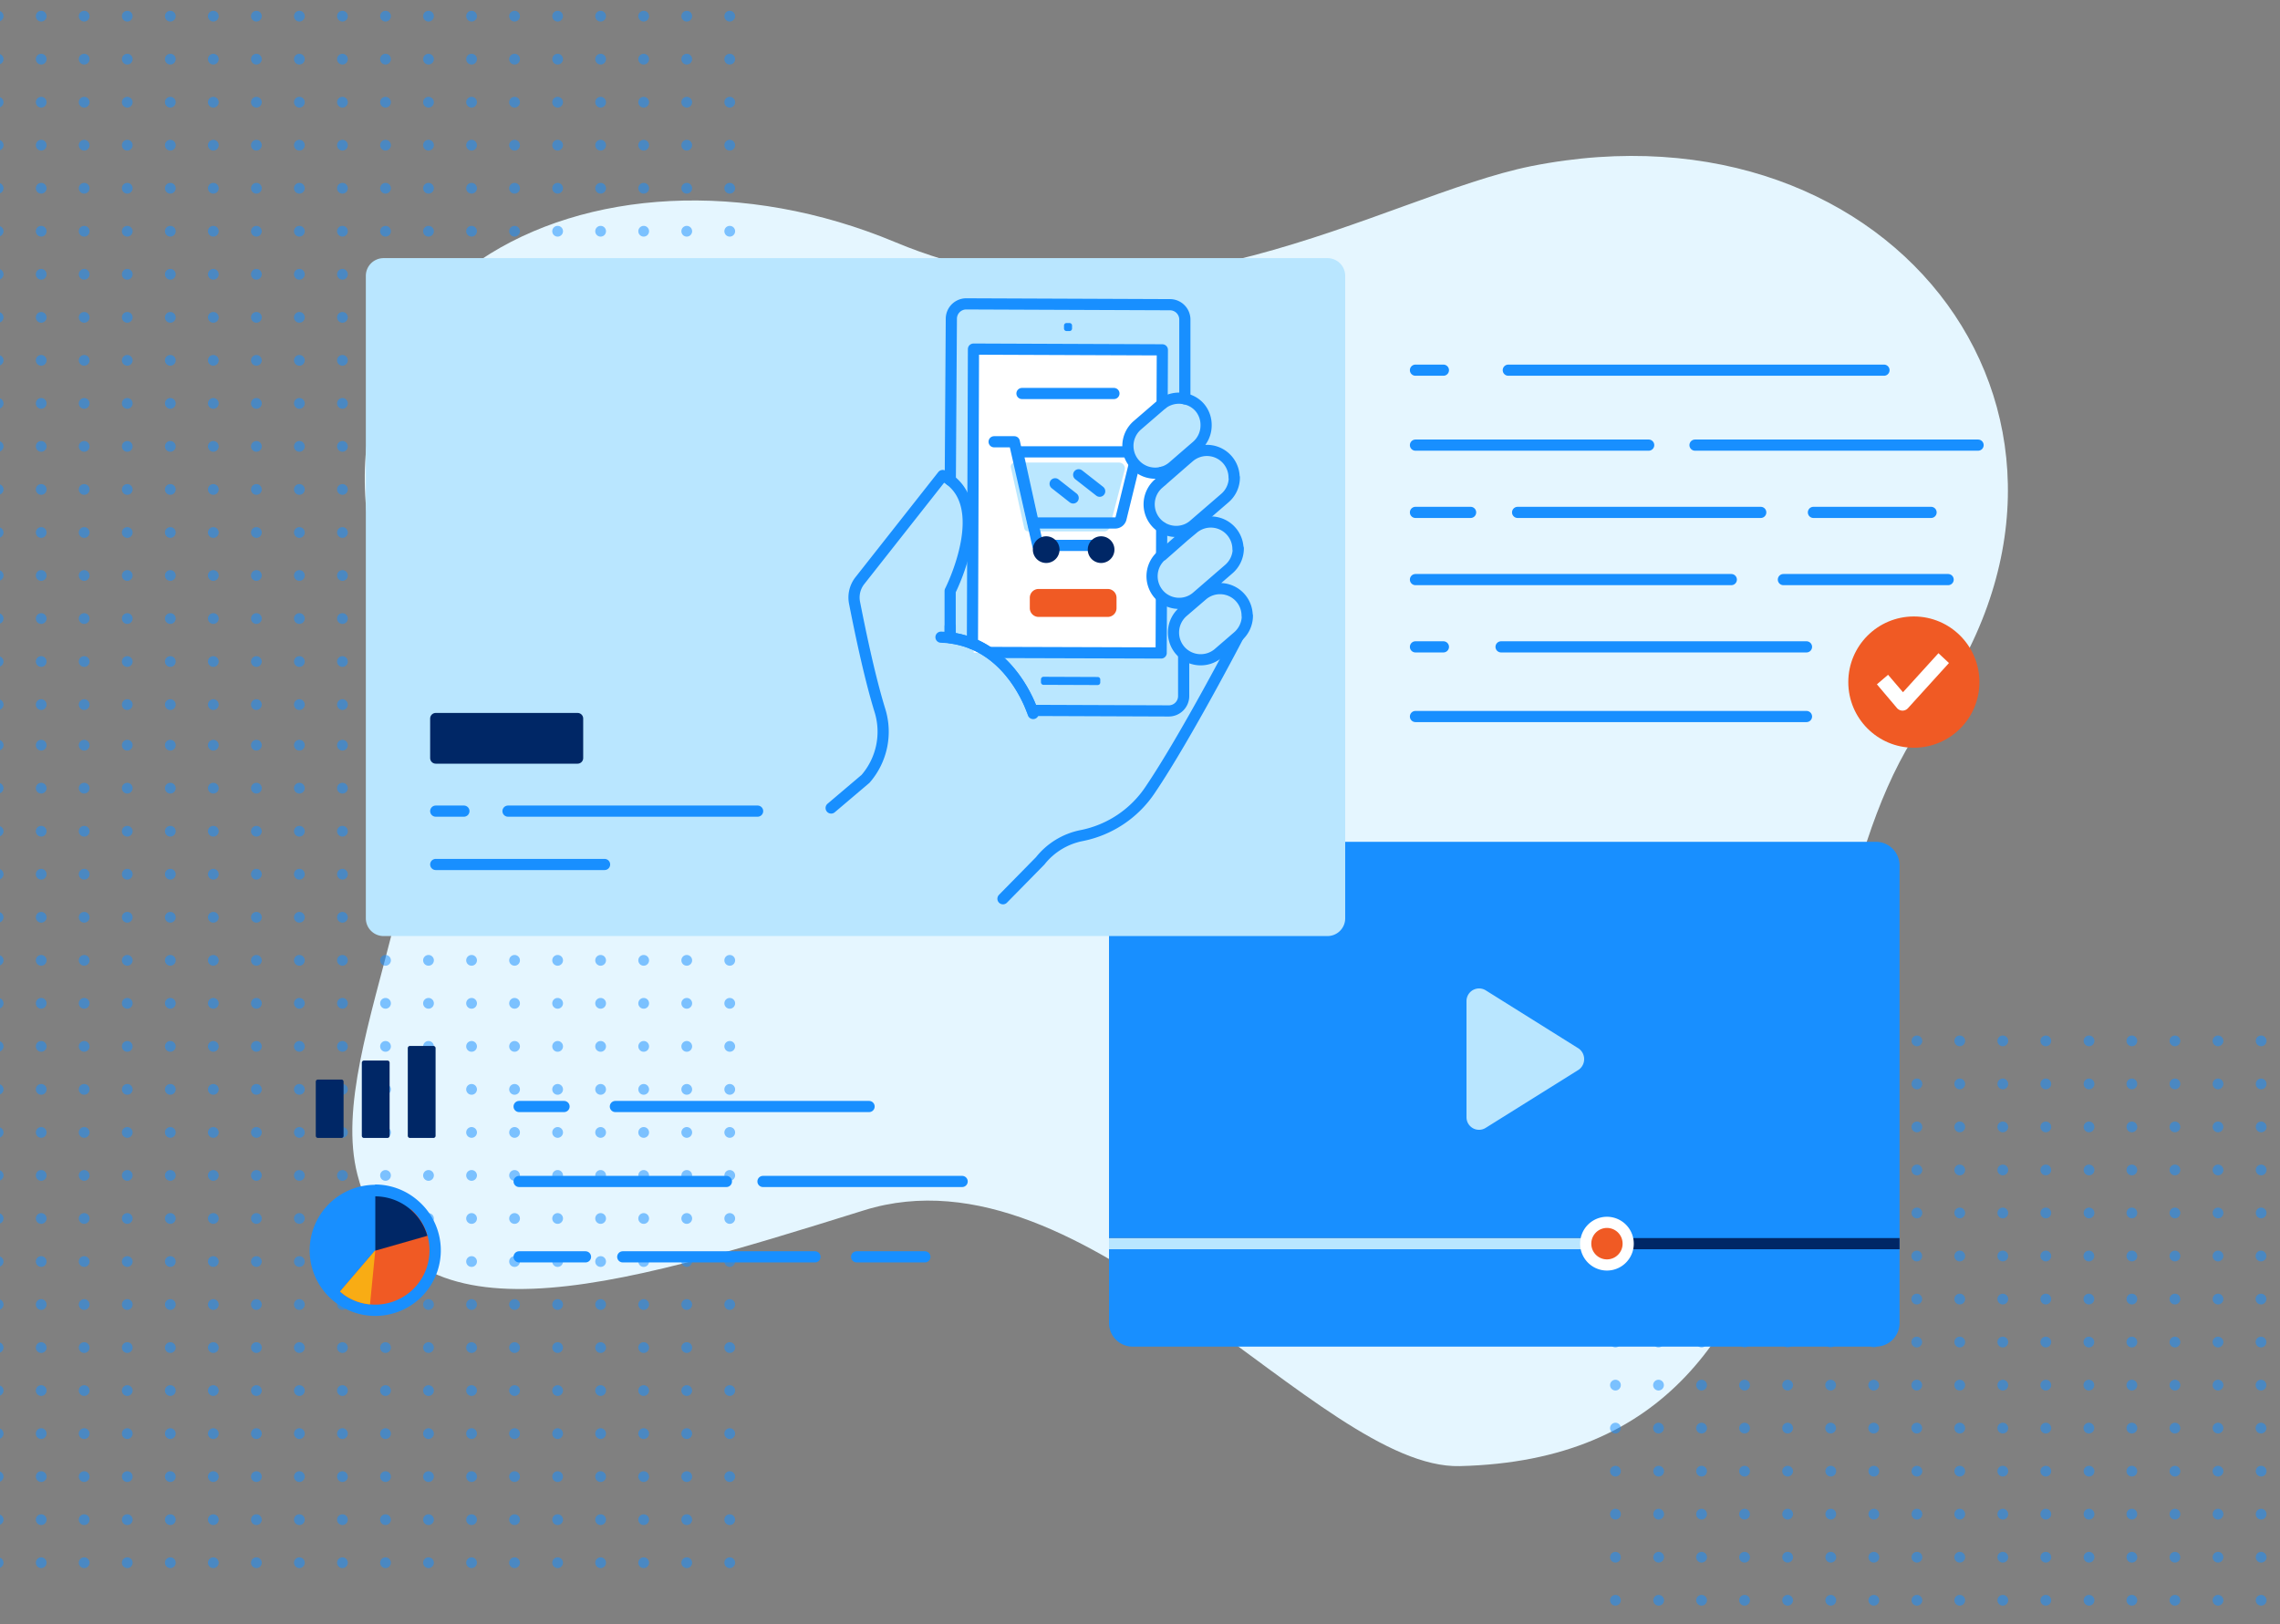 <svg width="306" height="218" fill="none" xmlns="http://www.w3.org/2000/svg"><rect width="100%" height="100%" fill="#808080" stroke="none"/><g clip-path="url(#a)"><path d="M53.3 84.51c10.58 26.12-9.93 55.31-5.33 73.16 6.16 23.85 34 15.41 68 4.79 30-9.35 60.91 34.8 79.94 34.34 56-1.36 40.5-70.31 62.76-100.54 28.91-39.25-4-83.77-53.2-73.95-19.78 4-51.1 24.52-85.26 10.22-40.76-17.07-85.53 6.03-66.91 51.98Z" fill="#E5F6FF"/><g opacity=".52" fill="#188FFF" stroke="#188FFF" stroke-width=".58" stroke-miterlimit="10"><path d="M-.25 100.46a.43.43 0 1 0 0-.86.43.43 0 0 0 0 .86ZM5.53 100.46a.43.43 0 1 0 0-.86.43.43 0 0 0 0 .86ZM11.3 100.46a.43.43 0 1 0 0-.86.43.43 0 0 0 0 .86ZM17.08 100.46a.43.43 0 1 0 0-.86.43.43 0 0 0 0 .86ZM22.86 100.46a.43.43 0 1 0 0-.86.43.43 0 0 0 0 .86ZM28.63 100.46a.43.43 0 1 0 0-.86.43.43 0 0 0 0 .86ZM34.41 100.46a.43.43 0 1 0 0-.86.43.43 0 0 0 0 .86ZM40.18 100.46a.43.43 0 1 0 0-.86.43.43 0 0 0 0 .86ZM45.96 100.46a.43.43 0 1 0 0-.86.43.43 0 0 0 0 .86ZM51.74 100.46a.43.43 0 1 0 0-.86.43.43 0 0 0 0 .86ZM57.51 100.46a.43.43 0 1 0 0-.86.43.43 0 0 0 0 .86ZM63.29 100.46a.43.43 0 1 0 0-.86.43.43 0 0 0 0 .86ZM69.06 100.46a.43.43 0 1 0 0-.86.43.43 0 0 0 0 .86ZM74.84 100.46a.43.43 0 1 0 0-.86.43.43 0 0 0 0 .86ZM80.61 100.46a.43.43 0 1 0 0-.86.43.43 0 0 0 0 .86ZM86.39 100.46a.43.43 0 1 0 0-.86.43.43 0 0 0 0 .86ZM92.17 100.46a.43.43 0 1 0 0-.86.43.43 0 0 0 0 .86ZM97.94 100.46a.43.43 0 1 0 0-.86.43.43 0 0 0 0 .86ZM-.25 106.23a.43.43 0 1 0 0-.86.43.43 0 0 0 0 .86ZM5.53 106.23a.43.43 0 1 0 0-.86.43.43 0 0 0 0 .86ZM11.3 106.23a.43.43 0 1 0 0-.86.43.43 0 0 0 0 .86ZM17.08 106.23a.43.43 0 1 0 0-.86.43.43 0 0 0 0 .86ZM22.86 106.23a.43.43 0 1 0 0-.86.43.43 0 0 0 0 .86ZM28.63 106.23a.43.43 0 1 0 0-.86.43.43 0 0 0 0 .86ZM34.41 106.23a.43.43 0 1 0 0-.86.43.43 0 0 0 0 .86ZM40.18 106.23a.43.43 0 1 0 0-.86.43.43 0 0 0 0 .86ZM45.96 106.23a.43.43 0 1 0 0-.86.43.43 0 0 0 0 .86ZM51.74 106.23a.43.43 0 1 0 0-.86.43.43 0 0 0 0 .86ZM57.51 106.23a.43.43 0 1 0 0-.86.43.43 0 0 0 0 .86ZM63.29 106.23a.43.43 0 1 0 0-.86.43.43 0 0 0 0 .86ZM69.06 106.23a.43.43 0 1 0 0-.86.43.43 0 0 0 0 .86ZM74.84 106.23a.43.43 0 1 0 0-.86.43.43 0 0 0 0 .86ZM80.61 106.23a.43.43 0 1 0 0-.86.43.43 0 0 0 0 .86ZM86.39 106.23a.43.43 0 1 0 0-.86.43.43 0 0 0 0 .86ZM92.17 106.23a.43.43 0 1 0 0-.86.43.43 0 0 0 0 .86ZM97.94 106.23a.43.43 0 1 0 0-.86.43.43 0 0 0 0 .86ZM-.25 112.01a.43.43 0 1 0 0-.86.43.43 0 0 0 0 .86ZM5.53 112.01a.43.43 0 1 0 0-.86.43.43 0 0 0 0 .86ZM11.3 112.01a.43.43 0 1 0 0-.86.43.43 0 0 0 0 .86ZM17.08 112.01a.43.43 0 1 0 0-.86.43.43 0 0 0 0 .86ZM22.86 112.01a.43.43 0 1 0 0-.86.43.43 0 0 0 0 .86ZM28.63 112.01a.43.43 0 1 0 0-.86.43.43 0 0 0 0 .86ZM34.41 112.01a.43.43 0 1 0 0-.86.43.43 0 0 0 0 .86ZM40.18 112.01a.43.43 0 1 0 0-.86.43.43 0 0 0 0 .86ZM45.96 112.01a.43.43 0 1 0 0-.86.43.43 0 0 0 0 .86ZM51.74 112.01a.43.43 0 1 0 0-.86.43.43 0 0 0 0 .86ZM57.51 112.01a.43.43 0 1 0 0-.86.43.43 0 0 0 0 .86ZM63.29 112.01a.43.43 0 1 0 0-.86.43.43 0 0 0 0 .86ZM69.06 112.01a.43.43 0 1 0 0-.86.43.43 0 0 0 0 .86ZM74.84 112.01a.43.43 0 1 0 0-.86.43.43 0 0 0 0 .86ZM80.61 112.01a.43.43 0 1 0 0-.86.43.43 0 0 0 0 .86ZM86.39 112.01a.43.43 0 1 0 0-.86.43.43 0 0 0 0 .86ZM92.17 112.01a.43.43 0 1 0 0-.86.43.43 0 0 0 0 .86ZM97.94 112.01a.43.43 0 1 0 0-.86.43.43 0 0 0 0 .86ZM-.25 117.78a.43.43 0 1 0 0-.86.43.43 0 0 0 0 .86ZM5.53 117.78a.43.43 0 1 0 0-.86.43.43 0 0 0 0 .86ZM11.3 117.78a.43.43 0 1 0 0-.86.43.43 0 0 0 0 .86ZM17.08 117.78a.43.43 0 1 0 0-.86.43.43 0 0 0 0 .86ZM22.86 117.78a.43.43 0 1 0 0-.86.43.43 0 0 0 0 .86ZM28.63 117.78a.43.43 0 1 0 0-.86.43.43 0 0 0 0 .86ZM34.41 117.78a.43.43 0 1 0 0-.86.43.43 0 0 0 0 .86ZM40.18 117.78a.43.43 0 1 0 0-.86.43.43 0 0 0 0 .86ZM45.96 117.78a.43.43 0 1 0 0-.86.43.43 0 0 0 0 .86ZM51.74 117.78a.43.43 0 1 0 0-.86.43.43 0 0 0 0 .86ZM57.51 117.78a.43.43 0 1 0 0-.86.43.43 0 0 0 0 .86ZM63.29 117.78a.43.43 0 1 0 0-.86.43.43 0 0 0 0 .86ZM69.06 117.78a.43.43 0 1 0 0-.86.43.43 0 0 0 0 .86ZM74.84 117.78a.43.43 0 1 0 0-.86.43.43 0 0 0 0 .86ZM80.61 117.78a.43.43 0 1 0 0-.86.43.43 0 0 0 0 .86ZM86.39 117.78a.43.43 0 1 0 0-.86.43.43 0 0 0 0 .86ZM92.17 117.78a.43.43 0 1 0 0-.86.43.43 0 0 0 0 .86ZM97.94 117.78a.43.43 0 1 0 0-.86.43.43 0 0 0 0 .86ZM-.25 123.56a.43.43 0 1 0 0-.86.43.43 0 0 0 0 .86ZM5.53 123.56a.43.43 0 1 0 0-.86.43.43 0 0 0 0 .86ZM11.3 123.56a.43.43 0 1 0 0-.86.43.43 0 0 0 0 .86ZM17.08 123.56a.43.43 0 1 0 0-.86.43.43 0 0 0 0 .86ZM22.86 123.56a.43.43 0 1 0 0-.86.43.43 0 0 0 0 .86ZM28.63 123.56a.43.43 0 1 0 0-.86.43.43 0 0 0 0 .86ZM34.41 123.56a.43.43 0 1 0 0-.86.43.43 0 0 0 0 .86ZM40.18 123.56a.43.43 0 1 0 0-.86.43.43 0 0 0 0 .86ZM45.96 123.56a.43.43 0 1 0 0-.86.43.43 0 0 0 0 .86ZM51.74 123.56a.43.43 0 1 0 0-.86.43.43 0 0 0 0 .86ZM57.51 123.56a.43.43 0 1 0 0-.86.43.43 0 0 0 0 .86ZM63.29 123.56a.43.43 0 1 0 0-.86.43.43 0 0 0 0 .86ZM69.06 123.56a.43.43 0 1 0 0-.86.43.43 0 0 0 0 .86ZM74.84 123.56a.43.43 0 1 0 0-.86.43.43 0 0 0 0 .86ZM80.61 123.56a.43.43 0 1 0 0-.86.43.43 0 0 0 0 .86ZM86.39 123.56a.43.43 0 1 0 0-.86.43.43 0 0 0 0 .86ZM92.17 123.56a.43.43 0 1 0 0-.86.43.43 0 0 0 0 .86ZM97.94 123.56a.43.43 0 1 0 0-.86.43.43 0 0 0 0 .86ZM-.25 129.34a.43.43 0 1 0 0-.86.43.43 0 0 0 0 .86ZM5.53 129.34a.43.43 0 1 0 0-.86.43.43 0 0 0 0 .86ZM11.3 129.34a.43.43 0 1 0 0-.86.43.43 0 0 0 0 .86ZM17.08 129.34a.43.43 0 1 0 0-.86.43.43 0 0 0 0 .86ZM22.86 129.34a.43.43 0 1 0 0-.86.43.43 0 0 0 0 .86ZM28.63 129.34a.43.43 0 1 0 0-.86.43.43 0 0 0 0 .86ZM34.41 129.34a.43.43 0 1 0 0-.86.43.43 0 0 0 0 .86ZM40.18 129.34a.43.43 0 1 0 0-.86.43.43 0 0 0 0 .86ZM45.96 129.34a.43.43 0 1 0 0-.86.43.43 0 0 0 0 .86ZM51.74 129.34a.43.43 0 1 0 0-.86.43.43 0 0 0 0 .86ZM57.51 129.34a.43.43 0 1 0 0-.86.43.43 0 0 0 0 .86ZM63.29 129.34a.43.43 0 1 0 0-.86.43.43 0 0 0 0 .86ZM69.06 129.34a.43.43 0 1 0 0-.86.43.43 0 0 0 0 .86ZM74.84 129.34a.43.43 0 1 0 0-.86.43.43 0 0 0 0 .86ZM80.61 129.34a.43.43 0 1 0 0-.86.43.43 0 0 0 0 .86ZM86.39 129.34a.43.43 0 1 0 0-.86.43.43 0 0 0 0 .86ZM92.17 129.34a.43.43 0 1 0 0-.86.43.43 0 0 0 0 .86ZM97.94 129.34a.43.43 0 1 0 0-.86.43.43 0 0 0 0 .86ZM-.25 135.11a.43.43 0 1 0 0-.86.43.43 0 0 0 0 .86ZM5.53 135.11a.43.43 0 1 0 0-.86.43.43 0 0 0 0 .86ZM11.3 135.11a.43.43 0 1 0 0-.86.43.43 0 0 0 0 .86ZM17.08 135.11a.43.43 0 1 0 0-.86.43.43 0 0 0 0 .86ZM22.86 135.11a.43.43 0 1 0 0-.86.43.43 0 0 0 0 .86ZM28.63 135.11a.43.43 0 1 0 0-.86.43.43 0 0 0 0 .86ZM34.41 135.11a.43.43 0 1 0 0-.86.43.43 0 0 0 0 .86ZM40.18 135.11a.43.43 0 1 0 0-.86.43.43 0 0 0 0 .86ZM45.96 135.11a.43.43 0 1 0 0-.86.43.43 0 0 0 0 .86ZM51.74 135.11a.43.43 0 1 0 0-.86.43.43 0 0 0 0 .86ZM57.51 135.11a.43.43 0 1 0 0-.86.43.43 0 0 0 0 .86ZM63.29 135.11a.43.43 0 1 0 0-.86.43.43 0 0 0 0 .86ZM69.06 135.11a.43.43 0 1 0 0-.86.43.43 0 0 0 0 .86ZM74.84 135.11a.43.43 0 1 0 0-.86.43.43 0 0 0 0 .86ZM80.61 135.11a.43.43 0 1 0 0-.86.43.43 0 0 0 0 .86ZM86.39 135.11a.43.43 0 1 0 0-.86.43.43 0 0 0 0 .86ZM92.17 135.11a.43.43 0 1 0 0-.86.43.43 0 0 0 0 .86ZM97.94 135.11a.43.43 0 1 0 0-.86.43.43 0 0 0 0 .86ZM-.25 140.89a.43.43 0 1 0 0-.86.43.43 0 0 0 0 .86ZM5.53 140.89a.43.43 0 1 0 0-.86.43.43 0 0 0 0 .86ZM11.3 140.89a.43.43 0 1 0 0-.86.43.43 0 0 0 0 .86ZM17.08 140.89a.43.43 0 1 0 0-.86.43.43 0 0 0 0 .86ZM22.86 140.89a.43.43 0 1 0 0-.86.43.43 0 0 0 0 .86ZM28.63 140.89a.43.43 0 1 0 0-.86.43.43 0 0 0 0 .86ZM34.41 140.89a.43.43 0 1 0 0-.86.43.43 0 0 0 0 .86ZM40.18 140.89a.43.43 0 1 0 0-.86.43.43 0 0 0 0 .86ZM45.96 140.89a.43.43 0 1 0 0-.86.43.43 0 0 0 0 .86ZM51.74 140.89a.43.43 0 1 0 0-.86.43.43 0 0 0 0 .86ZM57.51 140.89a.43.43 0 1 0 0-.86.43.43 0 0 0 0 .86ZM63.29 140.89a.43.43 0 1 0 0-.86.43.43 0 0 0 0 .86ZM69.06 140.89a.43.43 0 1 0 0-.86.43.43 0 0 0 0 .86ZM74.84 140.89a.43.43 0 1 0 0-.86.43.43 0 0 0 0 .86ZM80.61 140.89a.43.43 0 1 0 0-.86.43.43 0 0 0 0 .86ZM86.39 140.89a.43.43 0 1 0 0-.86.43.43 0 0 0 0 .86ZM92.17 140.89a.43.43 0 1 0 0-.86.43.43 0 0 0 0 .86ZM97.94 140.89a.43.43 0 1 0 0-.86.43.43 0 0 0 0 .86ZM-.25 146.66a.43.43 0 1 0 0-.86.43.43 0 0 0 0 .86ZM5.53 146.66a.43.43 0 1 0 0-.86.43.43 0 0 0 0 .86ZM11.3 146.66a.43.43 0 1 0 0-.86.43.43 0 0 0 0 .86ZM17.08 146.66a.43.43 0 1 0 0-.86.43.43 0 0 0 0 .86ZM22.86 146.66a.43.43 0 1 0 0-.86.43.43 0 0 0 0 .86ZM28.63 146.66a.43.43 0 1 0 0-.86.43.43 0 0 0 0 .86ZM34.41 146.66a.43.43 0 1 0 0-.86.43.43 0 0 0 0 .86ZM40.18 146.66a.43.43 0 1 0 0-.86.43.43 0 0 0 0 .86ZM45.96 146.66a.43.43 0 1 0 0-.86.43.43 0 0 0 0 .86ZM51.74 146.66a.43.43 0 1 0 0-.86.43.43 0 0 0 0 .86ZM57.51 146.66a.43.43 0 1 0 0-.86.43.43 0 0 0 0 .86ZM63.29 146.66a.43.43 0 1 0 0-.86.43.43 0 0 0 0 .86ZM69.06 146.66a.43.43 0 1 0 0-.86.43.43 0 0 0 0 .86ZM74.84 146.66a.43.43 0 1 0 0-.86.43.43 0 0 0 0 .86ZM80.61 146.66a.43.43 0 1 0 0-.86.43.43 0 0 0 0 .86ZM86.39 146.66a.43.43 0 1 0 0-.86.43.43 0 0 0 0 .86ZM92.17 146.66a.43.43 0 1 0 0-.86.43.43 0 0 0 0 .86ZM97.94 146.66a.43.43 0 1 0 0-.86.43.43 0 0 0 0 .86ZM-.25 152.44a.43.43 0 1 0 0-.86.43.43 0 0 0 0 .86ZM5.53 152.44a.43.43 0 1 0 0-.86.43.43 0 0 0 0 .86ZM11.3 152.44a.43.43 0 1 0 0-.86.43.43 0 0 0 0 .86ZM17.08 152.44a.43.43 0 1 0 0-.86.43.43 0 0 0 0 .86ZM22.86 152.44a.43.43 0 1 0 0-.86.43.43 0 0 0 0 .86ZM28.63 152.44a.43.43 0 1 0 0-.86.43.43 0 0 0 0 .86ZM34.41 152.44a.43.43 0 1 0 0-.86.43.43 0 0 0 0 .86ZM40.18 152.44a.43.43 0 1 0 0-.86.43.43 0 0 0 0 .86ZM45.96 152.44a.43.43 0 1 0 0-.86.43.43 0 0 0 0 .86ZM51.74 152.44a.43.43 0 1 0 0-.86.43.43 0 0 0 0 .86ZM57.51 152.44a.43.43 0 1 0 0-.86.43.43 0 0 0 0 .86ZM63.29 152.44a.43.43 0 1 0 0-.86.43.43 0 0 0 0 .86ZM69.06 152.44a.43.43 0 1 0 0-.86.43.43 0 0 0 0 .86ZM74.84 152.44a.43.43 0 1 0 0-.86.43.43 0 0 0 0 .86ZM80.61 152.44a.43.43 0 1 0 0-.86.43.43 0 0 0 0 .86ZM86.39 152.44a.43.43 0 1 0 0-.86.43.43 0 0 0 0 .86ZM92.17 152.44a.43.43 0 1 0 0-.86.43.43 0 0 0 0 .86ZM97.94 152.44a.43.43 0 1 0 0-.86.43.43 0 0 0 0 .86ZM-.25 158.21a.43.43 0 1 0 0-.86.43.43 0 0 0 0 .86ZM5.53 158.21a.43.43 0 1 0 0-.86.43.43 0 0 0 0 .86ZM11.3 158.21a.43.43 0 1 0 0-.86.43.43 0 0 0 0 .86ZM17.08 158.21a.43.43 0 1 0 0-.86.43.43 0 0 0 0 .86ZM22.86 158.21a.43.43 0 1 0 0-.86.43.43 0 0 0 0 .86ZM28.63 158.21a.43.43 0 1 0 0-.86.43.43 0 0 0 0 .86ZM34.41 158.21a.43.43 0 1 0 0-.86.43.43 0 0 0 0 .86ZM40.18 158.21a.43.43 0 1 0 0-.86.43.43 0 0 0 0 .86ZM45.96 158.21a.43.43 0 1 0 0-.86.43.43 0 0 0 0 .86ZM51.74 158.21a.43.43 0 1 0 0-.86.43.43 0 0 0 0 .86ZM57.51 158.21a.43.43 0 1 0 0-.86.43.43 0 0 0 0 .86ZM63.29 158.21a.43.43 0 1 0 0-.86.43.43 0 0 0 0 .86ZM69.06 158.21a.43.43 0 1 0 0-.86.43.43 0 0 0 0 .86ZM74.84 158.21a.43.43 0 1 0 0-.86.43.43 0 0 0 0 .86ZM80.61 158.21a.43.43 0 1 0 0-.86.43.43 0 0 0 0 .86ZM86.39 158.21a.43.43 0 1 0 0-.86.43.43 0 0 0 0 .86ZM92.17 158.21a.43.43 0 1 0 0-.86.43.43 0 0 0 0 .86ZM97.94 158.21a.43.43 0 1 0 0-.86.43.43 0 0 0 0 .86ZM-.25 163.99a.43.43 0 1 0 0-.86.43.43 0 0 0 0 .86ZM5.53 163.99a.43.43 0 1 0 0-.86.43.43 0 0 0 0 .86ZM11.3 163.99a.43.43 0 1 0 0-.86.43.43 0 0 0 0 .86ZM17.08 163.99a.43.43 0 1 0 0-.86.43.43 0 0 0 0 .86ZM22.86 163.99a.43.43 0 1 0 0-.86.43.43 0 0 0 0 .86ZM28.63 163.99a.43.43 0 1 0 0-.86.43.43 0 0 0 0 .86ZM34.41 163.99a.43.43 0 1 0 0-.86.43.43 0 0 0 0 .86ZM40.18 163.99a.43.43 0 1 0 0-.86.43.43 0 0 0 0 .86ZM45.96 163.99a.43.43 0 1 0 0-.86.43.43 0 0 0 0 .86ZM51.74 163.99a.43.43 0 1 0 0-.86.43.43 0 0 0 0 .86ZM57.51 163.99a.43.43 0 1 0 0-.86.43.43 0 0 0 0 .86ZM63.29 163.99a.43.43 0 1 0 0-.86.43.43 0 0 0 0 .86ZM69.06 163.99a.43.43 0 1 0 0-.86.43.43 0 0 0 0 .86ZM74.84 163.99a.43.43 0 1 0 0-.86.43.43 0 0 0 0 .86ZM80.61 163.99a.43.43 0 1 0 0-.86.43.43 0 0 0 0 .86ZM86.39 163.99a.43.43 0 1 0 0-.86.43.43 0 0 0 0 .86ZM92.17 163.99a.43.43 0 1 0 0-.86.43.43 0 0 0 0 .86ZM97.94 163.99a.43.43 0 1 0 0-.86.43.43 0 0 0 0 .86ZM-.25 169.77a.43.43 0 1 0 0-.86.43.43 0 0 0 0 .86ZM5.53 169.77a.43.43 0 1 0 0-.86.43.43 0 0 0 0 .86ZM11.3 169.77a.43.43 0 1 0 0-.86.43.43 0 0 0 0 .86ZM17.08 169.77a.43.43 0 1 0 0-.86.43.43 0 0 0 0 .86ZM22.86 169.77a.43.43 0 1 0 0-.86.43.43 0 0 0 0 .86ZM28.63 169.77a.43.43 0 1 0 0-.86.43.43 0 0 0 0 .86ZM34.41 169.77a.43.43 0 1 0 0-.86.43.43 0 0 0 0 .86ZM40.18 169.77a.43.43 0 1 0 0-.86.43.43 0 0 0 0 .86ZM45.96 169.77a.43.43 0 1 0 0-.86.43.43 0 0 0 0 .86ZM51.74 169.77a.43.43 0 1 0 0-.86.43.43 0 0 0 0 .86ZM57.51 169.77a.43.43 0 1 0 0-.86.43.43 0 0 0 0 .86ZM63.29 169.77a.43.43 0 1 0 0-.86.43.43 0 0 0 0 .86ZM69.06 169.77a.43.43 0 1 0 0-.86.43.43 0 0 0 0 .86ZM74.84 169.77a.43.43 0 1 0 0-.86.43.43 0 0 0 0 .86ZM80.61 169.77a.43.43 0 1 0 0-.86.43.43 0 0 0 0 .86ZM86.39 169.77a.43.43 0 1 0 0-.86.43.43 0 0 0 0 .86ZM92.17 169.77a.43.43 0 1 0 0-.86.43.43 0 0 0 0 .86ZM97.94 169.77a.43.43 0 1 0 0-.86.43.43 0 0 0 0 .86ZM-.25 175.54a.43.43 0 1 0 0-.86.43.43 0 0 0 0 .86ZM5.53 175.54a.43.43 0 1 0 0-.86.43.43 0 0 0 0 .86ZM11.3 175.54a.43.43 0 1 0 0-.86.43.43 0 0 0 0 .86ZM17.08 175.54a.43.43 0 1 0 0-.86.43.43 0 0 0 0 .86ZM22.86 175.54a.43.43 0 1 0 0-.86.43.43 0 0 0 0 .86ZM28.63 175.54a.43.43 0 1 0 0-.86.43.43 0 0 0 0 .86ZM34.41 175.54a.43.43 0 1 0 0-.86.43.43 0 0 0 0 .86ZM40.18 175.54a.43.43 0 1 0 0-.86.43.43 0 0 0 0 .86ZM45.96 175.54a.43.43 0 1 0 0-.86.43.43 0 0 0 0 .86ZM51.74 175.54a.43.43 0 1 0 0-.86.43.43 0 0 0 0 .86ZM57.51 175.54a.43.43 0 1 0 0-.86.43.43 0 0 0 0 .86ZM63.29 175.54a.43.43 0 1 0 0-.86.43.43 0 0 0 0 .86ZM69.06 175.54a.43.43 0 1 0 0-.86.43.43 0 0 0 0 .86ZM74.84 175.54a.43.43 0 1 0 0-.86.43.43 0 0 0 0 .86ZM80.61 175.54a.43.43 0 1 0 0-.86.43.43 0 0 0 0 .86ZM86.39 175.54a.43.43 0 1 0 0-.86.43.43 0 0 0 0 .86ZM92.17 175.54a.43.43 0 1 0 0-.86.43.43 0 0 0 0 .86ZM97.94 175.54a.43.43 0 1 0 0-.86.43.43 0 0 0 0 .86ZM-.25 181.32a.43.43 0 1 0 0-.86.43.43 0 0 0 0 .86ZM5.53 181.32a.43.43 0 1 0 0-.86.43.43 0 0 0 0 .86ZM11.3 181.32a.43.43 0 1 0 0-.86.43.43 0 0 0 0 .86ZM17.08 181.32a.43.43 0 1 0 0-.86.43.43 0 0 0 0 .86ZM22.86 181.32a.43.43 0 1 0 0-.86.43.43 0 0 0 0 .86ZM28.63 181.32a.43.43 0 1 0 0-.86.43.43 0 0 0 0 .86ZM34.41 181.32a.43.43 0 1 0 0-.86.43.43 0 0 0 0 .86ZM40.18 181.32a.43.43 0 1 0 0-.86.43.43 0 0 0 0 .86ZM45.96 181.32a.43.43 0 1 0 0-.86.43.43 0 0 0 0 .86ZM51.74 181.32a.43.43 0 1 0 0-.86.43.43 0 0 0 0 .86ZM57.51 181.32a.43.43 0 1 0 0-.86.43.43 0 0 0 0 .86ZM63.29 181.32a.43.43 0 1 0 0-.86.43.43 0 0 0 0 .86ZM69.06 181.32a.43.43 0 1 0 0-.86.43.43 0 0 0 0 .86ZM74.84 181.32a.43.43 0 1 0 0-.86.43.43 0 0 0 0 .86ZM80.61 181.32a.43.43 0 1 0 0-.86.43.43 0 0 0 0 .86ZM86.39 181.32a.43.43 0 1 0 0-.86.43.43 0 0 0 0 .86ZM92.17 181.32a.43.43 0 1 0 0-.86.43.43 0 0 0 0 .86ZM97.94 181.32a.43.43 0 1 0 0-.86.43.43 0 0 0 0 .86ZM-.25 187.09a.43.43 0 1 0 0-.86.43.43 0 0 0 0 .86ZM5.53 187.09a.43.43 0 1 0 0-.86.43.43 0 0 0 0 .86ZM11.3 187.09a.43.43 0 1 0 0-.86.43.43 0 0 0 0 .86ZM17.08 187.09a.43.43 0 1 0 0-.86.43.43 0 0 0 0 .86ZM22.86 187.09a.43.43 0 1 0 0-.86.43.43 0 0 0 0 .86ZM28.63 187.09a.43.43 0 1 0 0-.86.43.43 0 0 0 0 .86ZM34.41 187.09a.43.43 0 1 0 0-.86.43.43 0 0 0 0 .86ZM40.18 187.09a.43.43 0 1 0 0-.86.43.43 0 0 0 0 .86ZM45.96 187.09a.43.43 0 1 0 0-.86.43.43 0 0 0 0 .86ZM51.74 187.09a.43.43 0 1 0 0-.86.43.43 0 0 0 0 .86ZM57.51 187.09a.43.43 0 1 0 0-.86.43.43 0 0 0 0 .86ZM63.29 187.09a.43.43 0 1 0 0-.86.43.43 0 0 0 0 .86ZM69.06 187.09a.43.43 0 1 0 0-.86.43.43 0 0 0 0 .86ZM74.84 187.09a.43.43 0 1 0 0-.86.43.43 0 0 0 0 .86ZM80.61 187.09a.43.43 0 1 0 0-.86.43.43 0 0 0 0 .86ZM86.39 187.09a.43.43 0 1 0 0-.86.43.43 0 0 0 0 .86ZM92.17 187.09a.43.43 0 1 0 0-.86.43.43 0 0 0 0 .86ZM97.94 187.09a.43.43 0 1 0 0-.86.43.43 0 0 0 0 .86ZM-.25 192.87a.43.43 0 1 0 0-.86.43.43 0 0 0 0 .86ZM5.53 192.87a.43.43 0 1 0 0-.86.43.43 0 0 0 0 .86ZM11.3 192.87a.43.43 0 1 0 0-.86.43.43 0 0 0 0 .86ZM17.08 192.87a.43.43 0 1 0 0-.86.43.43 0 0 0 0 .86ZM22.86 192.87a.43.43 0 1 0 0-.86.43.43 0 0 0 0 .86ZM28.63 192.87a.43.43 0 1 0 0-.86.43.43 0 0 0 0 .86ZM34.41 192.87a.43.43 0 1 0 0-.86.43.43 0 0 0 0 .86ZM40.18 192.87a.43.43 0 1 0 0-.86.43.43 0 0 0 0 .86ZM45.96 192.87a.43.43 0 1 0 0-.86.43.43 0 0 0 0 .86ZM51.74 192.87a.43.43 0 1 0 0-.86.43.43 0 0 0 0 .86ZM57.51 192.87a.43.43 0 1 0 0-.86.43.43 0 0 0 0 .86ZM63.29 192.87a.43.43 0 1 0 0-.86.43.43 0 0 0 0 .86ZM69.06 192.87a.43.43 0 1 0 0-.86.43.43 0 0 0 0 .86ZM74.84 192.87a.43.43 0 1 0 0-.86.43.43 0 0 0 0 .86ZM80.61 192.87a.43.43 0 1 0 0-.86.43.43 0 0 0 0 .86ZM86.39 192.87a.43.43 0 1 0 0-.86.43.43 0 0 0 0 .86ZM92.17 192.87a.43.43 0 1 0 0-.86.43.43 0 0 0 0 .86ZM97.94 192.87a.43.43 0 1 0 0-.86.43.43 0 0 0 0 .86ZM-.25 198.64a.43.43 0 1 0 0-.86.43.43 0 0 0 0 .86ZM5.53 198.64a.43.43 0 1 0 0-.86.43.43 0 0 0 0 .86ZM11.3 198.64a.43.43 0 1 0 0-.86.43.43 0 0 0 0 .86ZM17.08 198.64a.43.43 0 1 0 0-.86.43.43 0 0 0 0 .86ZM22.86 198.64a.43.43 0 1 0 0-.86.43.43 0 0 0 0 .86ZM28.63 198.64a.43.43 0 1 0 0-.86.43.43 0 0 0 0 .86ZM34.41 198.64a.43.43 0 1 0 0-.86.43.43 0 0 0 0 .86ZM40.18 198.64a.43.43 0 1 0 0-.86.43.43 0 0 0 0 .86ZM45.96 198.64a.43.43 0 1 0 0-.86.43.43 0 0 0 0 .86ZM51.74 198.64a.43.43 0 1 0 0-.86.43.43 0 0 0 0 .86ZM57.51 198.64a.43.43 0 1 0 0-.86.43.43 0 0 0 0 .86ZM63.29 198.64a.43.43 0 1 0 0-.86.43.43 0 0 0 0 .86ZM69.06 198.64a.43.43 0 1 0 0-.86.43.43 0 0 0 0 .86ZM74.84 198.64a.43.43 0 1 0 0-.86.43.43 0 0 0 0 .86ZM80.61 198.64a.43.43 0 1 0 0-.86.43.43 0 0 0 0 .86ZM86.39 198.64a.43.43 0 1 0 0-.86.43.43 0 0 0 0 .86ZM92.17 198.64a.43.43 0 1 0 0-.86.43.43 0 0 0 0 .86ZM97.94 198.64a.43.43 0 1 0 0-.86.43.43 0 0 0 0 .86ZM-.25 204.42a.43.43 0 1 0 0-.86.43.43 0 0 0 0 .86ZM5.53 204.42a.43.43 0 1 0 0-.86.43.43 0 0 0 0 .86ZM11.3 204.42a.43.43 0 1 0 0-.86.43.43 0 0 0 0 .86ZM17.08 204.42a.43.43 0 1 0 0-.86.43.43 0 0 0 0 .86ZM22.86 204.42a.43.43 0 1 0 0-.86.43.43 0 0 0 0 .86ZM28.63 204.42a.43.43 0 1 0 0-.86.43.43 0 0 0 0 .86ZM34.41 204.42a.43.43 0 1 0 0-.86.43.43 0 0 0 0 .86ZM40.18 204.42a.43.43 0 1 0 0-.86.43.43 0 0 0 0 .86ZM45.96 204.42a.43.43 0 1 0 0-.86.43.43 0 0 0 0 .86ZM51.74 204.42a.43.43 0 1 0 0-.86.43.43 0 0 0 0 .86ZM57.51 204.42a.43.43 0 1 0 0-.86.43.43 0 0 0 0 .86ZM63.29 204.42a.43.43 0 1 0 0-.86.43.43 0 0 0 0 .86ZM69.06 204.42a.43.43 0 1 0 0-.86.43.43 0 0 0 0 .86ZM74.84 204.42a.43.43 0 1 0 0-.86.43.43 0 0 0 0 .86ZM80.61 204.42a.43.43 0 1 0 0-.86.43.43 0 0 0 0 .86ZM86.39 204.42a.43.43 0 1 0 0-.86.43.43 0 0 0 0 .86ZM92.17 204.42a.43.43 0 1 0 0-.86.43.43 0 0 0 0 .86ZM97.94 204.42a.43.43 0 1 0 0-.86.43.43 0 0 0 0 .86ZM-.25 210.2a.43.43 0 1 0 0-.86.43.43 0 0 0 0 .86ZM5.53 210.2a.43.43 0 1 0 0-.86.43.43 0 0 0 0 .86ZM11.3 210.2a.43.43 0 1 0 0-.86.43.43 0 0 0 0 .86ZM17.08 210.2a.43.43 0 1 0 0-.86.43.43 0 0 0 0 .86ZM22.86 210.2a.43.43 0 1 0 0-.86.43.43 0 0 0 0 .86ZM28.63 210.2a.43.43 0 1 0 0-.86.43.43 0 0 0 0 .86ZM34.41 210.2a.43.43 0 1 0 0-.86.43.43 0 0 0 0 .86ZM40.18 210.2a.43.43 0 1 0 0-.86.43.43 0 0 0 0 .86ZM45.96 210.2a.43.43 0 1 0 0-.86.43.43 0 0 0 0 .86ZM51.74 210.2a.43.43 0 1 0 0-.86.43.43 0 0 0 0 .86ZM57.51 210.2a.43.43 0 1 0 0-.86.43.43 0 0 0 0 .86ZM63.29 210.2a.43.43 0 1 0 0-.86.43.43 0 0 0 0 .86ZM69.06 210.2a.43.43 0 1 0 0-.86.43.43 0 0 0 0 .86ZM74.84 210.2a.43.43 0 1 0 0-.86.43.43 0 0 0 0 .86ZM80.61 210.2a.43.43 0 1 0 0-.86.43.43 0 0 0 0 .86ZM86.39 210.2a.43.43 0 1 0 0-.86.43.43 0 0 0 0 .86ZM92.17 210.2a.43.43 0 1 0 0-.86.43.43 0 0 0 0 .86ZM97.94 210.2a.43.43 0 1 0 0-.86.43.43 0 0 0 0 .86ZM-.25 2.6a.43.43 0 1 0 0-.86.43.43 0 0 0 0 .86ZM5.53 2.6a.43.43 0 1 0 0-.86.43.43 0 0 0 0 .86ZM11.3 2.6a.43.43 0 1 0 0-.86.43.43 0 0 0 0 .86ZM17.08 2.6a.43.43 0 1 0 0-.86.43.43 0 0 0 0 .86ZM22.86 2.6a.43.43 0 1 0 0-.86.43.43 0 0 0 0 .86ZM28.63 2.6a.43.43 0 1 0 0-.86.43.43 0 0 0 0 .86ZM34.41 2.6a.43.43 0 1 0 0-.86.43.43 0 0 0 0 .86ZM40.18 2.6a.43.43 0 1 0 0-.86.43.43 0 0 0 0 .86ZM45.96 2.6a.43.43 0 1 0 0-.86.43.43 0 0 0 0 .86ZM51.74 2.6a.43.43 0 1 0 0-.86.43.43 0 0 0 0 .86ZM57.51 2.6a.43.43 0 1 0 0-.86.43.43 0 0 0 0 .86ZM63.29 2.6a.43.43 0 1 0 0-.86.43.43 0 0 0 0 .86ZM69.06 2.6a.43.43 0 1 0 0-.86.43.43 0 0 0 0 .86ZM74.84 2.6a.43.43 0 1 0 0-.86.43.43 0 0 0 0 .86ZM80.61 2.6a.43.43 0 1 0 0-.86.43.43 0 0 0 0 .86ZM86.39 2.6a.43.43 0 1 0 0-.86.43.43 0 0 0 0 .86ZM92.17 2.6a.43.43 0 1 0 0-.86.43.43 0 0 0 0 .86ZM97.94 2.6a.43.43 0 1 0 0-.86.43.43 0 0 0 0 .86ZM-.25 8.37a.43.43 0 1 0 0-.86.43.43 0 0 0 0 .86ZM5.53 8.37a.43.43 0 1 0 0-.86.43.43 0 0 0 0 .86ZM11.3 8.37a.43.43 0 1 0 0-.86.43.43 0 0 0 0 .86ZM17.08 8.37a.43.43 0 1 0 0-.86.43.43 0 0 0 0 .86ZM22.86 8.37a.43.43 0 1 0 0-.86.43.43 0 0 0 0 .86ZM28.63 8.37a.43.43 0 1 0 0-.86.43.43 0 0 0 0 .86ZM34.41 8.37a.43.43 0 1 0 0-.86.43.43 0 0 0 0 .86ZM40.18 8.37a.43.43 0 1 0 0-.86.43.43 0 0 0 0 .86ZM45.96 8.37a.43.43 0 1 0 0-.86.43.43 0 0 0 0 .86ZM51.74 8.37a.43.43 0 1 0 0-.86.43.43 0 0 0 0 .86ZM57.51 8.37a.43.43 0 1 0 0-.86.43.43 0 0 0 0 .86ZM63.29 8.37a.43.43 0 1 0 0-.86.43.43 0 0 0 0 .86ZM69.06 8.37a.43.43 0 1 0 0-.86.43.43 0 0 0 0 .86ZM74.84 8.37a.43.43 0 1 0 0-.86.43.43 0 0 0 0 .86ZM80.61 8.37a.43.43 0 1 0 0-.86.43.43 0 0 0 0 .86ZM86.39 8.37a.43.43 0 1 0 0-.86.43.43 0 0 0 0 .86ZM92.17 8.37a.43.43 0 1 0 0-.86.43.43 0 0 0 0 .86ZM97.94 8.37a.43.43 0 1 0 0-.86.43.43 0 0 0 0 .86ZM-.25 14.15a.43.43 0 1 0 0-.86.43.43 0 0 0 0 .86ZM5.53 14.15a.43.43 0 1 0 0-.86.43.43 0 0 0 0 .86ZM11.3 14.15a.43.43 0 1 0 0-.86.43.43 0 0 0 0 .86ZM17.08 14.15a.43.43 0 1 0 0-.86.43.43 0 0 0 0 .86ZM22.86 14.15a.43.43 0 1 0 0-.86.43.43 0 0 0 0 .86ZM28.63 14.15a.43.43 0 1 0 0-.86.43.43 0 0 0 0 .86ZM34.41 14.15a.43.43 0 1 0 0-.86.43.43 0 0 0 0 .86ZM40.18 14.15a.43.43 0 1 0 0-.86.43.43 0 0 0 0 .86ZM45.96 14.15a.43.43 0 1 0 0-.86.43.43 0 0 0 0 .86ZM51.74 14.15a.43.43 0 1 0 0-.86.43.43 0 0 0 0 .86ZM57.51 14.15a.43.43 0 1 0 0-.86.43.43 0 0 0 0 .86ZM63.29 14.15a.43.43 0 1 0 0-.86.43.43 0 0 0 0 .86ZM69.06 14.15a.43.43 0 1 0 0-.86.43.43 0 0 0 0 .86ZM74.84 14.15a.43.43 0 1 0 0-.86.43.43 0 0 0 0 .86ZM80.61 14.15a.43.43 0 1 0 0-.86.43.43 0 0 0 0 .86ZM86.39 14.15a.43.43 0 1 0 0-.86.43.43 0 0 0 0 .86ZM92.17 14.15a.43.43 0 1 0 0-.86.43.43 0 0 0 0 .86ZM97.94 14.15a.43.43 0 1 0 0-.86.43.43 0 0 0 0 .86ZM-.25 19.92a.43.43 0 1 0 0-.86.43.43 0 0 0 0 .86ZM5.53 19.92a.43.43 0 1 0 0-.86.43.43 0 0 0 0 .86ZM11.3 19.92a.43.43 0 1 0 0-.86.43.43 0 0 0 0 .86ZM17.08 19.92a.43.43 0 1 0 0-.86.43.43 0 0 0 0 .86ZM22.86 19.92a.43.43 0 1 0 0-.86.43.43 0 0 0 0 .86ZM28.63 19.92a.43.43 0 1 0 0-.86.43.43 0 0 0 0 .86ZM34.41 19.92a.43.43 0 1 0 0-.86.43.43 0 0 0 0 .86ZM40.18 19.92a.43.43 0 1 0 0-.86.43.43 0 0 0 0 .86ZM45.96 19.92a.43.43 0 1 0 0-.86.43.43 0 0 0 0 .86ZM51.74 19.92a.43.43 0 1 0 0-.86.43.43 0 0 0 0 .86ZM57.51 19.92a.43.43 0 1 0 0-.86.43.43 0 0 0 0 .86ZM63.29 19.92a.43.43 0 1 0 0-.86.43.43 0 0 0 0 .86ZM69.06 19.92a.43.43 0 1 0 0-.86.43.43 0 0 0 0 .86ZM74.84 19.92a.43.43 0 1 0 0-.86.43.43 0 0 0 0 .86ZM80.61 19.92a.43.43 0 1 0 0-.86.43.43 0 0 0 0 .86ZM86.39 19.92a.43.43 0 1 0 0-.86.43.43 0 0 0 0 .86ZM92.17 19.92a.43.43 0 1 0 0-.86.43.43 0 0 0 0 .86ZM97.94 19.92a.43.43 0 1 0 0-.86.43.43 0 0 0 0 .86ZM-.25 25.7a.43.43 0 1 0 0-.86.43.43 0 0 0 0 .86ZM5.53 25.7a.43.43 0 1 0 0-.86.43.43 0 0 0 0 .86ZM11.3 25.7a.43.43 0 1 0 0-.86.43.43 0 0 0 0 .86ZM17.08 25.7a.43.43 0 1 0 0-.86.43.43 0 0 0 0 .86ZM22.86 25.7a.43.43 0 1 0 0-.86.43.43 0 0 0 0 .86ZM28.63 25.7a.43.43 0 1 0 0-.86.43.43 0 0 0 0 .86ZM34.41 25.7a.43.43 0 1 0 0-.86.43.43 0 0 0 0 .86ZM40.18 25.7a.43.43 0 1 0 0-.86.43.43 0 0 0 0 .86ZM45.96 25.7a.43.43 0 1 0 0-.86.43.43 0 0 0 0 .86ZM51.74 25.7a.43.43 0 1 0 0-.86.43.43 0 0 0 0 .86ZM57.51 25.7a.43.43 0 1 0 0-.86.43.43 0 0 0 0 .86ZM63.29 25.7a.43.43 0 1 0 0-.86.43.43 0 0 0 0 .86ZM69.06 25.7a.43.43 0 1 0 0-.86.43.43 0 0 0 0 .86ZM74.84 25.7a.43.43 0 1 0 0-.86.43.43 0 0 0 0 .86ZM80.61 25.7a.43.43 0 1 0 0-.86.43.43 0 0 0 0 .86ZM86.39 25.7a.43.43 0 1 0 0-.86.43.43 0 0 0 0 .86ZM92.17 25.7a.43.43 0 1 0 0-.86.43.43 0 0 0 0 .86ZM97.94 25.7a.43.43 0 1 0 0-.86.43.43 0 0 0 0 .86ZM-.25 31.47a.43.43 0 1 0 0-.86.43.43 0 0 0 0 .86ZM5.53 31.47a.43.43 0 1 0 0-.86.43.43 0 0 0 0 .86ZM11.3 31.47a.43.43 0 1 0 0-.86.43.43 0 0 0 0 .86ZM17.08 31.47a.43.43 0 1 0 0-.86.43.43 0 0 0 0 .86ZM22.86 31.47a.43.43 0 1 0 0-.86.43.43 0 0 0 0 .86ZM28.63 31.47a.43.43 0 1 0 0-.86.43.43 0 0 0 0 .86ZM34.41 31.47a.43.43 0 1 0 0-.86.43.43 0 0 0 0 .86ZM40.18 31.47a.43.43 0 1 0 0-.86.43.43 0 0 0 0 .86ZM45.96 31.47a.43.43 0 1 0 0-.86.43.43 0 0 0 0 .86ZM51.74 31.47a.43.43 0 1 0 0-.86.43.43 0 0 0 0 .86ZM57.51 31.47a.43.43 0 1 0 0-.86.43.43 0 0 0 0 .86ZM63.29 31.47a.43.43 0 1 0 0-.86.43.43 0 0 0 0 .86ZM69.06 31.47a.43.43 0 1 0 0-.86.43.43 0 0 0 0 .86ZM74.84 31.47a.43.43 0 1 0 0-.86.43.43 0 0 0 0 .86ZM80.61 31.47a.43.43 0 1 0 0-.86.43.43 0 0 0 0 .86ZM86.39 31.47a.43.43 0 1 0 0-.86.43.43 0 0 0 0 .86ZM92.17 31.47a.43.43 0 1 0 0-.86.43.43 0 0 0 0 .86ZM97.94 31.47a.43.43 0 1 0 0-.86.43.43 0 0 0 0 .86ZM-.25 37.25a.43.43 0 1 0 0-.86.43.43 0 0 0 0 .86ZM5.53 37.25a.43.43 0 1 0 0-.86.43.43 0 0 0 0 .86ZM11.3 37.25a.43.43 0 1 0 0-.86.43.43 0 0 0 0 .86ZM17.08 37.25a.43.43 0 1 0 0-.86.43.43 0 0 0 0 .86ZM22.86 37.25a.43.43 0 1 0 0-.86.43.43 0 0 0 0 .86ZM28.63 37.25a.43.43 0 1 0 0-.86.43.43 0 0 0 0 .86ZM34.41 37.25a.43.43 0 1 0 0-.86.43.43 0 0 0 0 .86ZM40.18 37.25a.43.43 0 1 0 0-.86.43.43 0 0 0 0 .86ZM45.96 37.25a.43.43 0 1 0 0-.86.43.43 0 0 0 0 .86ZM51.74 37.25a.43.43 0 1 0 0-.86.43.43 0 0 0 0 .86ZM57.51 37.25a.43.43 0 1 0 0-.86.43.43 0 0 0 0 .86ZM63.29 37.25a.43.43 0 1 0 0-.86.43.43 0 0 0 0 .86ZM69.06 37.25a.43.43 0 1 0 0-.86.43.43 0 0 0 0 .86ZM74.84 37.25a.43.43 0 1 0 0-.86.43.43 0 0 0 0 .86ZM80.61 37.25a.43.43 0 1 0 0-.86.43.43 0 0 0 0 .86ZM86.39 37.25a.43.43 0 1 0 0-.86.43.43 0 0 0 0 .86ZM92.17 37.25a.43.43 0 1 0 0-.86.43.43 0 0 0 0 .86ZM97.94 37.25a.43.43 0 1 0 0-.86.43.43 0 0 0 0 .86ZM-.25 43.03a.43.43 0 1 0 0-.86.43.43 0 0 0 0 .86ZM5.53 43.03a.43.43 0 1 0 0-.86.43.43 0 0 0 0 .86ZM11.3 43.03a.43.43 0 1 0 0-.86.43.43 0 0 0 0 .86ZM17.08 43.03a.43.43 0 1 0 0-.86.43.43 0 0 0 0 .86ZM22.86 43.03a.43.43 0 1 0 0-.86.43.43 0 0 0 0 .86ZM28.63 43.03a.43.43 0 1 0 0-.86.43.43 0 0 0 0 .86ZM34.41 43.03a.43.43 0 1 0 0-.86.43.43 0 0 0 0 .86ZM40.18 43.03a.43.43 0 1 0 0-.86.43.43 0 0 0 0 .86ZM45.96 43.03a.43.43 0 1 0 0-.86.43.43 0 0 0 0 .86ZM51.74 43.03a.43.43 0 1 0 0-.86.43.43 0 0 0 0 .86ZM57.51 43.03a.43.43 0 1 0 0-.86.43.43 0 0 0 0 .86ZM63.29 43.03a.43.43 0 1 0 0-.86.43.43 0 0 0 0 .86ZM69.06 43.03a.43.43 0 1 0 0-.86.43.43 0 0 0 0 .86ZM74.84 43.03a.43.43 0 1 0 0-.86.43.43 0 0 0 0 .86ZM80.61 43.03a.43.43 0 1 0 0-.86.43.43 0 0 0 0 .86ZM86.39 43.03a.43.43 0 1 0 0-.86.43.43 0 0 0 0 .86ZM92.17 43.03a.43.43 0 1 0 0-.86.43.43 0 0 0 0 .86ZM97.94 43.03a.43.43 0 1 0 0-.86.43.43 0 0 0 0 .86ZM-.25 48.8a.43.43 0 1 0 0-.86.43.43 0 0 0 0 .86ZM5.53 48.8a.43.43 0 1 0 0-.86.43.43 0 0 0 0 .86ZM11.3 48.8a.43.43 0 1 0 0-.86.43.43 0 0 0 0 .86ZM17.08 48.8a.43.43 0 1 0 0-.86.43.43 0 0 0 0 .86ZM22.86 48.8a.43.43 0 1 0 0-.86.43.43 0 0 0 0 .86ZM28.63 48.8a.43.43 0 1 0 0-.86.43.43 0 0 0 0 .86ZM34.41 48.8a.43.43 0 1 0 0-.86.43.43 0 0 0 0 .86ZM40.18 48.8a.43.43 0 1 0 0-.86.43.43 0 0 0 0 .86ZM45.96 48.8a.43.43 0 1 0 0-.86.43.43 0 0 0 0 .86ZM51.74 48.8a.43.43 0 1 0 0-.86.43.43 0 0 0 0 .86ZM57.51 48.8a.43.43 0 1 0 0-.86.43.43 0 0 0 0 .86ZM63.29 48.8a.43.43 0 1 0 0-.86.43.43 0 0 0 0 .86ZM69.06 48.8a.43.43 0 1 0 0-.86.43.43 0 0 0 0 .86ZM74.84 48.8a.43.43 0 1 0 0-.86.43.43 0 0 0 0 .86ZM80.61 48.8a.43.43 0 1 0 0-.86.43.43 0 0 0 0 .86ZM86.39 48.8a.43.43 0 1 0 0-.86.43.43 0 0 0 0 .86ZM92.17 48.8a.43.43 0 1 0 0-.86.43.43 0 0 0 0 .86ZM97.94 48.8a.43.43 0 1 0 0-.86.43.43 0 0 0 0 .86ZM-.25 54.58a.43.43 0 1 0 0-.86.43.43 0 0 0 0 .86ZM5.53 54.58a.43.43 0 1 0 0-.86.43.43 0 0 0 0 .86ZM11.3 54.58a.43.43 0 1 0 0-.86.43.43 0 0 0 0 .86ZM17.08 54.58a.43.43 0 1 0 0-.86.43.43 0 0 0 0 .86ZM22.86 54.58a.43.43 0 1 0 0-.86.43.43 0 0 0 0 .86ZM28.63 54.58a.43.43 0 1 0 0-.86.43.43 0 0 0 0 .86ZM34.41 54.58a.43.43 0 1 0 0-.86.43.43 0 0 0 0 .86ZM40.18 54.58a.43.43 0 1 0 0-.86.43.43 0 0 0 0 .86ZM45.96 54.58a.43.43 0 1 0 0-.86.43.43 0 0 0 0 .86ZM51.74 54.58a.43.43 0 1 0 0-.86.43.43 0 0 0 0 .86ZM57.51 54.58a.43.43 0 1 0 0-.86.43.43 0 0 0 0 .86ZM63.29 54.58a.43.43 0 1 0 0-.86.43.43 0 0 0 0 .86ZM69.06 54.58a.43.43 0 1 0 0-.86.43.43 0 0 0 0 .86ZM74.84 54.58a.43.43 0 1 0 0-.86.43.43 0 0 0 0 .86ZM80.61 54.58a.43.43 0 1 0 0-.86.43.43 0 0 0 0 .86ZM86.39 54.58a.43.43 0 1 0 0-.86.43.43 0 0 0 0 .86ZM92.17 54.58a.43.43 0 1 0 0-.86.43.43 0 0 0 0 .86ZM97.94 54.58a.43.43 0 1 0 0-.86.43.43 0 0 0 0 .86ZM-.25 60.35a.43.43 0 1 0 0-.86.43.43 0 0 0 0 .86ZM5.53 60.35a.43.43 0 1 0 0-.86.43.43 0 0 0 0 .86ZM11.3 60.35a.43.43 0 1 0 0-.86.43.43 0 0 0 0 .86ZM17.08 60.35a.43.43 0 1 0 0-.86.43.43 0 0 0 0 .86ZM22.86 60.35a.43.43 0 1 0 0-.86.43.43 0 0 0 0 .86ZM28.63 60.35a.43.43 0 1 0 0-.86.43.43 0 0 0 0 .86ZM34.41 60.35a.43.43 0 1 0 0-.86.43.43 0 0 0 0 .86ZM40.18 60.35a.43.43 0 1 0 0-.86.43.43 0 0 0 0 .86ZM45.96 60.35a.43.43 0 1 0 0-.86.43.43 0 0 0 0 .86ZM51.74 60.35a.43.43 0 1 0 0-.86.43.43 0 0 0 0 .86ZM57.51 60.35a.43.43 0 1 0 0-.86.43.43 0 0 0 0 .86ZM63.29 60.35a.43.43 0 1 0 0-.86.43.43 0 0 0 0 .86ZM69.06 60.35a.43.43 0 1 0 0-.86.43.43 0 0 0 0 .86ZM74.84 60.35a.43.43 0 1 0 0-.86.43.43 0 0 0 0 .86ZM80.61 60.35a.43.43 0 1 0 0-.86.43.43 0 0 0 0 .86ZM86.39 60.35a.43.43 0 1 0 0-.86.43.43 0 0 0 0 .86ZM92.17 60.35a.43.43 0 1 0 0-.86.43.43 0 0 0 0 .86ZM97.94 60.35a.43.43 0 1 0 0-.86.43.43 0 0 0 0 .86ZM-.25 66.13a.43.43 0 1 0 0-.86.43.43 0 0 0 0 .86ZM5.53 66.13a.43.43 0 1 0 0-.86.43.43 0 0 0 0 .86ZM11.3 66.13a.43.43 0 1 0 0-.86.43.43 0 0 0 0 .86ZM17.08 66.13a.43.43 0 1 0 0-.86.43.43 0 0 0 0 .86ZM22.86 66.13a.43.43 0 1 0 0-.86.43.43 0 0 0 0 .86ZM28.63 66.13a.43.43 0 1 0 0-.86.43.43 0 0 0 0 .86ZM34.41 66.13a.43.43 0 1 0 0-.86.43.43 0 0 0 0 .86ZM40.18 66.13a.43.43 0 1 0 0-.86.43.43 0 0 0 0 .86ZM45.96 66.13a.43.43 0 1 0 0-.86.43.43 0 0 0 0 .86ZM51.74 66.13a.43.43 0 1 0 0-.86.43.43 0 0 0 0 .86ZM57.51 66.13a.43.43 0 1 0 0-.86.43.43 0 0 0 0 .86ZM63.29 66.13a.43.43 0 1 0 0-.86.43.43 0 0 0 0 .86ZM69.06 66.13a.43.43 0 1 0 0-.86.43.43 0 0 0 0 .86ZM74.84 66.13a.43.43 0 1 0 0-.86.43.43 0 0 0 0 .86ZM80.61 66.13a.43.43 0 1 0 0-.86.43.43 0 0 0 0 .86ZM86.39 66.13a.43.43 0 1 0 0-.86.43.43 0 0 0 0 .86ZM92.17 66.13a.43.43 0 1 0 0-.86.43.43 0 0 0 0 .86ZM97.94 66.13a.43.43 0 1 0 0-.86.43.43 0 0 0 0 .86ZM-.25 71.91a.43.43 0 1 0 0-.86.43.43 0 0 0 0 .86ZM5.53 71.91a.43.43 0 1 0 0-.86.43.43 0 0 0 0 .86ZM11.3 71.91a.43.43 0 1 0 0-.86.43.43 0 0 0 0 .86ZM17.08 71.91a.43.43 0 1 0 0-.86.43.43 0 0 0 0 .86ZM22.86 71.91a.43.43 0 1 0 0-.86.43.43 0 0 0 0 .86ZM28.63 71.91a.43.43 0 1 0 0-.86.43.43 0 0 0 0 .86ZM34.41 71.91a.43.43 0 1 0 0-.86.43.43 0 0 0 0 .86ZM40.18 71.91a.43.43 0 1 0 0-.86.43.43 0 0 0 0 .86ZM45.96 71.91a.43.43 0 1 0 0-.86.43.43 0 0 0 0 .86ZM51.74 71.91a.43.43 0 1 0 0-.86.43.43 0 0 0 0 .86ZM57.51 71.91a.43.43 0 1 0 0-.86.43.43 0 0 0 0 .86ZM63.29 71.91a.43.43 0 1 0 0-.86.43.43 0 0 0 0 .86ZM69.06 71.91a.43.43 0 1 0 0-.86.43.43 0 0 0 0 .86ZM74.84 71.91a.43.43 0 1 0 0-.86.43.43 0 0 0 0 .86ZM80.61 71.91a.43.43 0 1 0 0-.86.43.43 0 0 0 0 .86ZM86.39 71.91a.43.43 0 1 0 0-.86.43.43 0 0 0 0 .86ZM92.17 71.91a.43.43 0 1 0 0-.86.43.43 0 0 0 0 .86ZM97.94 71.91a.43.43 0 1 0 0-.86.43.43 0 0 0 0 .86ZM-.25 77.68a.43.43 0 1 0 0-.86.43.43 0 0 0 0 .86ZM5.53 77.68a.43.43 0 1 0 0-.86.43.43 0 0 0 0 .86ZM11.3 77.68a.43.43 0 1 0 0-.86.43.43 0 0 0 0 .86ZM17.08 77.68a.43.43 0 1 0 0-.86.43.43 0 0 0 0 .86ZM22.86 77.68a.43.43 0 1 0 0-.86.43.43 0 0 0 0 .86ZM28.63 77.68a.43.43 0 1 0 0-.86.43.43 0 0 0 0 .86ZM34.41 77.68a.43.43 0 1 0 0-.86.43.43 0 0 0 0 .86ZM40.18 77.68a.43.43 0 1 0 0-.86.43.43 0 0 0 0 .86ZM45.96 77.68a.43.43 0 1 0 0-.86.43.43 0 0 0 0 .86ZM51.74 77.68a.43.43 0 1 0 0-.86.43.43 0 0 0 0 .86ZM57.51 77.68a.43.43 0 1 0 0-.86.43.43 0 0 0 0 .86ZM63.29 77.68a.43.43 0 1 0 0-.86.43.43 0 0 0 0 .86ZM69.06 77.68a.43.43 0 1 0 0-.86.43.43 0 0 0 0 .86ZM74.84 77.68a.43.43 0 1 0 0-.86.43.43 0 0 0 0 .86ZM80.61 77.68a.43.43 0 1 0 0-.86.43.43 0 0 0 0 .86ZM86.39 77.68a.43.43 0 1 0 0-.86.43.43 0 0 0 0 .86ZM92.17 77.68a.43.43 0 1 0 0-.86.43.43 0 0 0 0 .86ZM97.94 77.68a.43.43 0 1 0 0-.86.43.43 0 0 0 0 .86ZM-.25 83.46a.43.43 0 1 0 0-.86.43.43 0 0 0 0 .86ZM5.53 83.46a.43.43 0 1 0 0-.86.43.43 0 0 0 0 .86ZM11.3 83.46a.43.43 0 1 0 0-.86.43.43 0 0 0 0 .86ZM17.08 83.46a.43.43 0 1 0 0-.86.43.43 0 0 0 0 .86ZM22.86 83.46a.43.43 0 1 0 0-.86.43.43 0 0 0 0 .86ZM28.63 83.46a.43.43 0 1 0 0-.86.43.43 0 0 0 0 .86ZM34.41 83.46a.43.43 0 1 0 0-.86.43.43 0 0 0 0 .86ZM40.18 83.46a.43.43 0 1 0 0-.86.43.43 0 0 0 0 .86ZM45.96 83.46a.43.43 0 1 0 0-.86.43.43 0 0 0 0 .86ZM51.74 83.46a.43.43 0 1 0 0-.86.43.43 0 0 0 0 .86ZM57.51 83.46a.43.43 0 1 0 0-.86.43.43 0 0 0 0 .86ZM63.29 83.46a.43.43 0 1 0 0-.86.43.43 0 0 0 0 .86ZM69.06 83.46a.43.43 0 1 0 0-.86.43.43 0 0 0 0 .86ZM74.84 83.46a.43.43 0 1 0 0-.86.43.43 0 0 0 0 .86ZM80.61 83.46a.43.43 0 1 0 0-.86.43.43 0 0 0 0 .86ZM86.39 83.46a.43.43 0 1 0 0-.86.43.43 0 0 0 0 .86ZM92.17 83.46a.43.43 0 1 0 0-.86.43.43 0 0 0 0 .86ZM97.94 83.46a.43.43 0 1 0 0-.86.43.43 0 0 0 0 .86ZM-.25 89.23a.43.43 0 1 0 0-.86.43.43 0 0 0 0 .86ZM5.53 89.23a.43.43 0 1 0 0-.86.43.43 0 0 0 0 .86ZM11.3 89.23a.43.43 0 1 0 0-.86.43.43 0 0 0 0 .86ZM17.08 89.23a.43.43 0 1 0 0-.86.43.43 0 0 0 0 .86ZM22.86 89.23a.43.43 0 1 0 0-.86.43.43 0 0 0 0 .86ZM28.63 89.23a.43.43 0 1 0 0-.86.43.43 0 0 0 0 .86ZM34.41 89.23a.43.43 0 1 0 0-.86.43.43 0 0 0 0 .86ZM40.18 89.23a.43.43 0 1 0 0-.86.43.43 0 0 0 0 .86ZM45.96 89.23a.43.43 0 1 0 0-.86.43.43 0 0 0 0 .86ZM51.74 89.23a.43.43 0 1 0 0-.86.43.43 0 0 0 0 .86ZM57.51 89.23a.43.43 0 1 0 0-.86.43.43 0 0 0 0 .86ZM63.29 89.23a.43.43 0 1 0 0-.86.43.43 0 0 0 0 .86ZM69.06 89.23a.43.43 0 1 0 0-.86.43.43 0 0 0 0 .86ZM74.84 89.23a.43.43 0 1 0 0-.86.43.43 0 0 0 0 .86ZM80.61 89.23a.43.43 0 1 0 0-.86.43.43 0 0 0 0 .86ZM86.39 89.23a.43.43 0 1 0 0-.86.43.43 0 0 0 0 .86ZM92.17 89.23a.43.43 0 1 0 0-.86.43.43 0 0 0 0 .86ZM97.94 89.23a.43.43 0 1 0 0-.86.43.43 0 0 0 0 .86ZM-.25 95.01a.43.43 0 1 0 0-.86.43.43 0 0 0 0 .86ZM5.53 95.01a.43.43 0 1 0 0-.86.43.43 0 0 0 0 .86ZM11.3 95.01a.43.43 0 1 0 0-.86.43.43 0 0 0 0 .86ZM17.08 95.01a.43.43 0 1 0 0-.86.43.43 0 0 0 0 .86ZM22.86 95.01a.43.43 0 1 0 0-.86.43.43 0 0 0 0 .86ZM28.63 95.01a.43.43 0 1 0 0-.86.43.43 0 0 0 0 .86ZM34.41 95.01a.43.43 0 1 0 0-.86.43.43 0 0 0 0 .86ZM40.18 95.01a.43.43 0 1 0 0-.86.43.43 0 0 0 0 .86ZM45.96 95.01a.43.43 0 1 0 0-.86.43.43 0 0 0 0 .86ZM51.74 95.01a.43.43 0 1 0 0-.86.43.43 0 0 0 0 .86ZM57.51 95.01a.43.43 0 1 0 0-.86.43.43 0 0 0 0 .86ZM63.29 95.01a.43.43 0 1 0 0-.86.43.43 0 0 0 0 .86ZM69.06 95.01a.43.43 0 1 0 0-.86.43.43 0 0 0 0 .86ZM74.84 95.01a.43.43 0 1 0 0-.86.43.43 0 0 0 0 .86ZM80.61 95.01a.43.43 0 1 0 0-.86.43.43 0 0 0 0 .86ZM86.39 95.01a.43.43 0 1 0 0-.86.43.43 0 0 0 0 .86ZM92.17 95.01a.43.43 0 1 0 0-.86.43.43 0 0 0 0 .86ZM97.94 95.01a.43.43 0 1 0 0-.86.43.43 0 0 0 0 .86Z"/></g><g opacity=".52" fill="#188FFF" stroke="#188FFF" stroke-width=".58" stroke-miterlimit="10"><path d="M216.81 215.24a.43.43 0 1 0 0-.86.43.43 0 0 0 0 .86ZM216.81 209.46a.43.43 0 1 0 0-.86.43.43 0 0 0 0 .86ZM216.81 203.68a.43.43 0 1 0 0-.86.43.43 0 0 0 0 .86ZM216.81 197.91a.43.43 0 1 0 0-.86.43.43 0 0 0 0 .86ZM216.81 192.13a.43.43 0 1 0-.001-.861.43.43 0 0 0 .001.861ZM216.81 186.36a.43.43 0 1 0-.001-.861.43.43 0 0 0 .001.861ZM216.81 180.58a.43.43 0 1 0-.001-.861.43.43 0 0 0 .001.861ZM216.81 174.81a.43.43 0 1 0-.001-.861.43.43 0 0 0 .001.861ZM216.81 169.03a.43.43 0 1 0-.001-.861.43.43 0 0 0 .001.861ZM216.81 163.25a.43.43 0 1 0 0-.86.43.43 0 0 0 0 .86ZM216.81 157.48a.43.43 0 1 0 0-.86.43.43 0 0 0 0 .86ZM216.81 151.7a.43.43 0 1 0 0-.86.43.43 0 0 0 0 .86ZM216.81 145.93a.43.43 0 1 0 0-.86.43.43 0 0 0 0 .86ZM216.81 140.15a.43.43 0 1 0 0-.86.43.43 0 0 0 0 .86ZM222.59 215.24a.43.43 0 1 0 .001-.859.43.43 0 0 0-.001.859ZM222.59 209.46a.43.43 0 1 0 .001-.859.43.43 0 0 0-.001.859ZM222.59 203.68a.43.43 0 1 0 .001-.859.43.43 0 0 0-.001.859ZM222.59 197.91a.43.43 0 1 0 .001-.859.43.43 0 0 0-.001.859ZM222.59 192.13a.43.43 0 1 0 0-.86.43.43 0 0 0 0 .86ZM222.59 186.36a.43.43 0 1 0 0-.86.43.43 0 0 0 0 .86ZM222.59 180.58a.43.43 0 1 0 0-.86.43.43 0 0 0 0 .86ZM222.59 174.81a.43.43 0 1 0 0-.86.43.43 0 0 0 0 .86ZM222.59 169.03a.43.43 0 1 0 0-.86.43.43 0 0 0 0 .86ZM222.59 163.25a.43.43 0 1 0 .001-.859.43.43 0 0 0-.001.859ZM222.59 157.48a.43.43 0 1 0 .001-.859.43.43 0 0 0-.001.859ZM222.59 151.7a.43.43 0 1 0 .001-.859.43.43 0 0 0-.001.859ZM222.59 145.93a.43.43 0 1 0 .001-.859.43.43 0 0 0-.001.859ZM222.59 140.15a.43.43 0 1 0 .001-.859.43.43 0 0 0-.001.859ZM228.37 215.24a.43.43 0 1 0 0-.86.43.43 0 0 0 0 .86ZM228.37 209.46a.43.43 0 1 0 0-.86.43.43 0 0 0 0 .86ZM228.37 203.68a.43.43 0 1 0 0-.86.43.43 0 0 0 0 .86ZM228.37 197.91a.43.43 0 1 0 0-.86.43.43 0 0 0 0 .86ZM228.37 192.13a.43.43 0 1 0-.001-.861.43.43 0 0 0 .001.861ZM228.37 186.36a.43.43 0 1 0-.001-.861.43.43 0 0 0 .001.861ZM228.37 180.58a.43.43 0 1 0-.001-.861.43.43 0 0 0 .001.861ZM228.37 174.81a.43.43 0 1 0-.001-.861.43.43 0 0 0 .001.861ZM228.37 169.03a.43.43 0 1 0-.001-.861.43.43 0 0 0 .001.861ZM228.37 163.25a.43.43 0 1 0 0-.86.43.43 0 0 0 0 .86ZM228.37 157.48a.43.43 0 1 0 0-.86.43.43 0 0 0 0 .86ZM228.37 151.7a.43.43 0 1 0 0-.86.43.43 0 0 0 0 .86ZM228.37 145.93a.43.43 0 1 0 0-.86.43.43 0 0 0 0 .86ZM228.37 140.15a.43.43 0 1 0 0-.86.43.43 0 0 0 0 .86ZM234.14 215.24a.43.43 0 1 0 0-.86.43.43 0 0 0 0 .86ZM234.14 209.46a.43.43 0 1 0 0-.86.43.43 0 0 0 0 .86ZM234.14 203.68a.43.43 0 1 0 0-.86.43.43 0 0 0 0 .86ZM234.14 197.91a.43.43 0 1 0 0-.86.43.43 0 0 0 0 .86ZM234.14 192.13a.43.43 0 1 0-.001-.861.43.43 0 0 0 .001.861ZM234.14 186.36a.43.43 0 1 0-.001-.861.43.43 0 0 0 .001.861ZM234.14 180.58a.43.43 0 1 0-.001-.861.43.43 0 0 0 .001.861ZM234.14 174.81a.43.43 0 1 0-.001-.861.43.43 0 0 0 .001.861ZM234.14 169.03a.43.43 0 1 0-.001-.861.43.43 0 0 0 .001.861ZM234.14 163.25a.43.43 0 1 0 0-.86.43.43 0 0 0 0 .86ZM234.14 157.48a.43.43 0 1 0 0-.86.43.43 0 0 0 0 .86ZM234.14 151.7a.43.43 0 1 0 0-.86.43.43 0 0 0 0 .86ZM234.14 145.93a.43.43 0 1 0 0-.86.43.43 0 0 0 0 .86ZM234.14 140.15a.43.43 0 1 0 0-.86.43.43 0 0 0 0 .86ZM239.92 215.24a.43.43 0 1 0 0-.86.43.43 0 0 0 0 .86ZM239.92 209.46a.43.43 0 1 0 0-.86.43.43 0 0 0 0 .86ZM239.92 203.68a.43.43 0 1 0 0-.86.43.43 0 0 0 0 .86ZM239.92 197.91a.43.43 0 1 0 0-.86.43.43 0 0 0 0 .86ZM239.92 192.13a.43.43 0 1 0-.001-.861.43.43 0 0 0 .001.861ZM239.92 186.36a.43.43 0 1 0-.001-.861.43.43 0 0 0 .001.861ZM239.92 180.58a.43.43 0 1 0-.001-.861.43.43 0 0 0 .001.861ZM239.92 174.81a.43.43 0 1 0-.001-.861.43.43 0 0 0 .001.861ZM239.92 169.03a.43.43 0 1 0-.001-.861.43.43 0 0 0 .001.861ZM239.92 163.25a.43.43 0 1 0 0-.86.43.43 0 0 0 0 .86ZM239.92 157.48a.43.43 0 1 0 0-.86.43.43 0 0 0 0 .86ZM239.92 151.7a.43.43 0 1 0 0-.86.43.43 0 0 0 0 .86ZM239.92 145.93a.43.43 0 1 0 0-.86.43.43 0 0 0 0 .86ZM239.92 140.15a.43.43 0 1 0 0-.86.43.43 0 0 0 0 .86ZM245.69 215.24a.43.43 0 1 0 .001-.859.43.43 0 0 0-.001.859ZM245.69 209.46a.43.43 0 1 0 .001-.859.43.43 0 0 0-.001.859ZM245.69 203.68a.43.43 0 1 0 .001-.859.43.43 0 0 0-.001.859ZM245.69 197.91a.43.43 0 1 0 .001-.859.43.43 0 0 0-.001.859ZM245.69 192.13a.43.43 0 1 0 0-.86.43.43 0 0 0 0 .86ZM245.69 186.36a.43.43 0 1 0 0-.86.43.43 0 0 0 0 .86ZM245.69 180.58a.43.43 0 1 0 0-.86.43.43 0 0 0 0 .86ZM245.69 174.81a.43.43 0 1 0 0-.86.43.43 0 0 0 0 .86ZM245.69 169.03a.43.43 0 1 0 0-.86.43.43 0 0 0 0 .86ZM245.69 163.25a.43.43 0 1 0 .001-.859.43.43 0 0 0-.001.859ZM245.69 157.48a.43.43 0 1 0 .001-.859.43.43 0 0 0-.001.859ZM245.69 151.7a.43.43 0 1 0 .001-.859.43.43 0 0 0-.001.859ZM245.69 145.93a.43.43 0 1 0 .001-.859.43.43 0 0 0-.001.859ZM245.69 140.15a.43.43 0 1 0 .001-.859.43.43 0 0 0-.001.859ZM251.47 215.24a.43.43 0 1 0 .001-.859.43.43 0 0 0-.001.859ZM251.47 209.46a.43.43 0 1 0 .001-.859.43.43 0 0 0-.001.859ZM251.47 203.68a.43.43 0 1 0 .001-.859.43.43 0 0 0-.001.859ZM251.47 197.91a.43.43 0 1 0 .001-.859.43.43 0 0 0-.001.859ZM251.47 192.13a.43.43 0 1 0 0-.86.43.43 0 0 0 0 .86ZM251.47 186.36a.43.43 0 1 0 0-.86.43.43 0 0 0 0 .86ZM251.47 180.58a.43.43 0 1 0 0-.86.43.43 0 0 0 0 .86ZM251.47 174.81a.43.43 0 1 0 0-.86.43.43 0 0 0 0 .86ZM251.47 169.03a.43.43 0 1 0 0-.86.43.43 0 0 0 0 .86ZM251.47 163.25a.43.43 0 1 0 .001-.859.43.43 0 0 0-.001.859ZM251.47 157.48a.43.43 0 1 0 .001-.859.43.43 0 0 0-.001.859ZM251.47 151.7a.43.43 0 1 0 .001-.859.43.43 0 0 0-.001.859ZM251.47 145.93a.43.43 0 1 0 .001-.859.43.43 0 0 0-.001.859ZM251.47 140.15a.43.43 0 1 0 .001-.859.43.43 0 0 0-.001.859ZM257.25 215.24a.43.43 0 1 0 .001-.859.43.43 0 0 0-.001.859ZM257.25 209.46a.43.43 0 1 0 .001-.859.43.43 0 0 0-.001.859ZM257.25 203.68a.43.43 0 1 0 .001-.859.43.43 0 0 0-.001.859ZM257.25 197.91a.43.43 0 1 0 .001-.859.43.43 0 0 0-.001.859ZM257.25 192.13a.43.43 0 1 0 0-.86.43.43 0 0 0 0 .86ZM257.25 186.36a.43.43 0 1 0 0-.86.43.43 0 0 0 0 .86ZM257.25 180.58a.43.43 0 1 0 0-.86.43.43 0 0 0 0 .86ZM257.25 174.81a.43.43 0 1 0 0-.86.43.43 0 0 0 0 .86ZM257.25 169.03a.43.43 0 1 0 0-.86.43.43 0 0 0 0 .86ZM257.25 163.25a.43.43 0 1 0 .001-.859.43.43 0 0 0-.001.859ZM257.25 157.48a.43.43 0 1 0 .001-.859.43.43 0 0 0-.001.859ZM257.25 151.7a.43.43 0 1 0 .001-.859.43.43 0 0 0-.001.859ZM257.25 145.93a.43.43 0 1 0 .001-.859.43.43 0 0 0-.001.859ZM257.25 140.15a.43.43 0 1 0 .001-.859.43.43 0 0 0-.001.859ZM263.02 215.24a.43.43 0 1 0 0-.86.43.43 0 0 0 0 .86ZM263.02 209.46a.43.43 0 1 0 0-.86.43.43 0 0 0 0 .86ZM263.02 203.68a.43.43 0 1 0 0-.86.43.43 0 0 0 0 .86ZM263.02 197.91a.43.43 0 1 0 0-.86.43.43 0 0 0 0 .86ZM263.02 192.13a.43.43 0 1 0-.001-.861.43.43 0 0 0 .001.861ZM263.02 186.36a.43.43 0 1 0-.001-.861.43.43 0 0 0 .001.861ZM263.02 180.58a.43.43 0 1 0-.001-.861.43.43 0 0 0 .001.861ZM263.02 174.81a.43.43 0 1 0-.001-.861.43.43 0 0 0 .001.861ZM263.02 169.03a.43.43 0 1 0-.001-.861.43.43 0 0 0 .001.861ZM263.02 163.25a.43.43 0 1 0 0-.86.43.43 0 0 0 0 .86ZM263.02 157.48a.43.43 0 1 0 0-.86.43.43 0 0 0 0 .86ZM263.02 151.7a.43.43 0 1 0 0-.86.43.43 0 0 0 0 .86ZM263.02 145.93a.43.43 0 1 0 0-.86.43.43 0 0 0 0 .86ZM263.02 140.15a.43.43 0 1 0 0-.86.43.43 0 0 0 0 .86ZM268.8 215.24a.43.43 0 1 0 0-.86.43.43 0 0 0 0 .86ZM268.8 209.46a.43.43 0 1 0 0-.86.43.43 0 0 0 0 .86ZM268.8 203.68a.43.43 0 1 0 0-.86.43.43 0 0 0 0 .86ZM268.8 197.91a.43.43 0 1 0 0-.86.43.43 0 0 0 0 .86ZM268.8 192.13a.43.43 0 1 0-.001-.861.43.43 0 0 0 .001.861ZM268.8 186.36a.43.43 0 1 0-.001-.861.43.43 0 0 0 .001.861ZM268.8 180.58a.43.43 0 1 0-.001-.861.43.43 0 0 0 .001.861ZM268.8 174.81a.43.43 0 1 0-.001-.861.43.43 0 0 0 .001.861ZM268.8 169.03a.43.43 0 1 0-.001-.861.43.43 0 0 0 .001.861ZM268.8 163.25a.43.43 0 1 0 0-.86.43.43 0 0 0 0 .86ZM268.8 157.48a.43.43 0 1 0 0-.86.43.43 0 0 0 0 .86ZM268.8 151.7a.43.43 0 1 0 0-.86.43.43 0 0 0 0 .86ZM268.8 145.93a.43.43 0 1 0 0-.86.43.43 0 0 0 0 .86ZM268.8 140.15a.43.43 0 1 0 0-.86.43.43 0 0 0 0 .86ZM274.57 215.24a.43.43 0 1 0 0-.86.43.43 0 0 0 0 .86ZM274.57 209.46a.43.43 0 1 0 0-.86.43.43 0 0 0 0 .86ZM274.57 203.68a.43.43 0 1 0 0-.86.43.43 0 0 0 0 .86ZM274.57 197.91a.43.43 0 1 0 0-.86.43.43 0 0 0 0 .86ZM274.57 192.13a.43.43 0 1 0-.001-.861.43.43 0 0 0 .001.861ZM274.57 186.36a.43.43 0 1 0-.001-.861.43.43 0 0 0 .001.861ZM274.57 180.58a.43.43 0 1 0-.001-.861.43.43 0 0 0 .001.861ZM274.57 174.81a.43.43 0 1 0-.001-.861.43.43 0 0 0 .001.861ZM274.57 169.03a.43.43 0 1 0-.001-.861.43.43 0 0 0 .001.861ZM274.57 163.25a.43.43 0 1 0 0-.86.43.43 0 0 0 0 .86ZM274.57 157.48a.43.43 0 1 0 0-.86.43.43 0 0 0 0 .86ZM274.57 151.7a.43.43 0 1 0 0-.86.43.43 0 0 0 0 .86ZM274.57 145.93a.43.43 0 1 0 0-.86.43.43 0 0 0 0 .86ZM274.57 140.15a.43.43 0 1 0 0-.86.43.43 0 0 0 0 .86ZM280.35 215.24a.43.43 0 1 0 .001-.859.43.43 0 0 0-.001.859ZM280.35 209.46a.43.43 0 1 0 .001-.859.43.43 0 0 0-.001.859ZM280.35 203.68a.43.43 0 1 0 .001-.859.43.43 0 0 0-.001.859ZM280.35 197.91a.43.43 0 1 0 .001-.859.43.43 0 0 0-.001.859ZM280.35 192.13a.43.43 0 1 0 0-.86.43.43 0 0 0 0 .86ZM280.35 186.36a.43.43 0 1 0 0-.86.43.43 0 0 0 0 .86ZM280.35 180.58a.43.43 0 1 0 0-.86.43.43 0 0 0 0 .86ZM280.35 174.81a.43.43 0 1 0 0-.86.43.43 0 0 0 0 .86ZM280.35 169.03a.43.43 0 1 0 0-.86.43.43 0 0 0 0 .86ZM280.35 163.25a.43.43 0 1 0 .001-.859.43.43 0 0 0-.001.859ZM280.35 157.48a.43.43 0 1 0 .001-.859.43.43 0 0 0-.001.859ZM280.35 151.7a.43.43 0 1 0 .001-.859.43.43 0 0 0-.001.859ZM280.35 145.93a.43.43 0 1 0 .001-.859.43.43 0 0 0-.001.859ZM280.35 140.15a.43.43 0 1 0 .001-.859.43.43 0 0 0-.001.859ZM286.12 215.24a.43.43 0 1 0 0-.86.43.43 0 0 0 0 .86ZM286.12 209.46a.43.43 0 1 0 0-.86.43.43 0 0 0 0 .86ZM286.12 203.68a.43.43 0 1 0 0-.86.43.43 0 0 0 0 .86ZM286.12 197.91a.43.43 0 1 0 0-.86.43.43 0 0 0 0 .86ZM286.12 192.13a.43.43 0 1 0-.001-.861.43.43 0 0 0 .001.861ZM286.12 186.36a.43.43 0 1 0-.001-.861.43.43 0 0 0 .001.861ZM286.12 180.58a.43.43 0 1 0-.001-.861.43.43 0 0 0 .001.861ZM286.12 174.81a.43.43 0 1 0-.001-.861.43.43 0 0 0 .001.861ZM286.12 169.03a.43.43 0 1 0-.001-.861.43.43 0 0 0 .001.861ZM286.12 163.25a.43.43 0 1 0 0-.86.43.43 0 0 0 0 .86ZM286.12 157.48a.43.43 0 1 0 0-.86.43.43 0 0 0 0 .86ZM286.12 151.7a.43.43 0 1 0 0-.86.43.43 0 0 0 0 .86ZM286.12 145.93a.43.43 0 1 0 0-.86.43.43 0 0 0 0 .86ZM286.12 140.15a.43.43 0 1 0 0-.86.43.43 0 0 0 0 .86ZM291.9 215.24a.43.43 0 1 0 0-.86.43.43 0 0 0 0 .86ZM291.9 209.46a.43.43 0 1 0 0-.86.43.43 0 0 0 0 .86ZM291.9 203.68a.43.43 0 1 0 0-.86.43.43 0 0 0 0 .86ZM291.9 197.91a.43.43 0 1 0 0-.86.43.43 0 0 0 0 .86ZM291.9 192.13a.43.43 0 1 0-.001-.861.43.43 0 0 0 .001.861ZM291.9 186.36a.43.43 0 1 0-.001-.861.43.43 0 0 0 .001.861ZM291.9 180.58a.43.43 0 1 0-.001-.861.43.43 0 0 0 .001.861ZM291.9 174.81a.43.43 0 1 0-.001-.861.43.43 0 0 0 .001.861ZM291.9 169.03a.43.43 0 1 0-.001-.861.43.43 0 0 0 .001.861ZM291.9 163.25a.43.43 0 1 0 0-.86.43.43 0 0 0 0 .86ZM291.9 157.48a.43.43 0 1 0 0-.86.43.43 0 0 0 0 .86ZM291.9 151.7a.43.43 0 1 0 0-.86.43.43 0 0 0 0 .86ZM291.9 145.93a.43.43 0 1 0 0-.86.43.43 0 0 0 0 .86ZM291.9 140.15a.43.43 0 1 0 0-.86.43.43 0 0 0 0 .86ZM297.68 215.24a.43.43 0 1 0 0-.86.43.43 0 0 0 0 .86ZM297.68 209.46a.43.43 0 1 0 0-.86.43.43 0 0 0 0 .86ZM297.68 203.68a.43.43 0 1 0 0-.86.43.43 0 0 0 0 .86ZM297.68 197.91a.43.43 0 1 0 0-.86.43.43 0 0 0 0 .86ZM297.68 192.13a.43.43 0 1 0-.001-.861.43.43 0 0 0 .001.861ZM297.68 186.36a.43.43 0 1 0-.001-.861.43.43 0 0 0 .001.861ZM297.68 180.58a.43.43 0 1 0-.001-.861.43.43 0 0 0 .001.861ZM297.68 174.81a.43.43 0 1 0-.001-.861.43.43 0 0 0 .001.861ZM297.68 169.03a.43.43 0 1 0-.001-.861.43.43 0 0 0 .001.861ZM297.68 163.25a.43.43 0 1 0 0-.86.43.43 0 0 0 0 .86ZM297.68 157.48a.43.43 0 1 0 0-.86.43.43 0 0 0 0 .86ZM297.68 151.7a.43.43 0 1 0 0-.86.43.43 0 0 0 0 .86ZM297.68 145.93a.43.43 0 1 0 0-.86.43.43 0 0 0 0 .86ZM297.68 140.15a.43.43 0 1 0 0-.86.43.43 0 0 0 0 .86ZM303.45 215.24a.43.43 0 1 0 .001-.859.43.43 0 0 0-.001.859ZM303.45 209.46a.43.43 0 1 0 .001-.859.43.43 0 0 0-.001.859ZM303.45 203.68a.43.43 0 1 0 .001-.859.43.43 0 0 0-.001.859ZM303.45 197.91a.43.43 0 1 0 .001-.859.43.43 0 0 0-.001.859ZM303.45 192.13a.43.43 0 1 0 0-.86.43.43 0 0 0 0 .86ZM303.45 186.36a.43.43 0 1 0 0-.86.43.43 0 0 0 0 .86ZM303.45 180.58a.43.43 0 1 0 0-.86.43.43 0 0 0 0 .86ZM303.45 174.81a.43.43 0 1 0 0-.86.43.43 0 0 0 0 .86ZM303.45 169.03a.43.43 0 1 0 0-.86.43.43 0 0 0 0 .86ZM303.45 163.25a.43.43 0 1 0 .001-.859.43.43 0 0 0-.001.859ZM303.45 157.48a.43.43 0 1 0 .001-.859.43.43 0 0 0-.001.859ZM303.45 151.7a.43.43 0 1 0 .001-.859.43.43 0 0 0-.001.859ZM303.45 145.93a.43.43 0 1 0 .001-.859.43.43 0 0 0-.001.859ZM303.45 140.15a.43.43 0 1 0 .001-.859.43.43 0 0 0-.001.859Z"/></g><path d="M251.77 113.75h-99.76a2.42 2.42 0 0 0-2.42 2.42v61.42a2.42 2.42 0 0 0 2.42 2.42h99.76a2.42 2.42 0 0 0 2.42-2.42v-61.42a2.42 2.42 0 0 0-2.42-2.42Z" fill="#188FFF" stroke="#188FFF" stroke-width="1.5" stroke-linecap="round" stroke-linejoin="round"/><path d="m199 133.57 12.46 7.8a.995.995 0 0 1 .4.8.993.993 0 0 1-.4.8L199 150.76a.927.927 0 0 1-.95.03.935.935 0 0 1-.48-.82v-15.6c0-.167.045-.331.13-.474a.937.937 0 0 1 1.3-.326Z" fill="#B9E6FF" stroke="#B9E6FF" stroke-width="1.5" stroke-linecap="round" stroke-linejoin="round"/><path d="M148.84 166.94h106.1" stroke="#002766" stroke-width="1.5" stroke-miterlimit="10"/><path d="M148.84 166.94h66.83" stroke="#B9E6FF" stroke-width="1.5" stroke-miterlimit="10"/><path d="M215.67 169.8c1.574 0 2.85-1.28 2.85-2.86a2.855 2.855 0 0 0-2.85-2.86 2.855 2.855 0 0 0-2.85 2.86c0 1.58 1.276 2.86 2.85 2.86Z" fill="#F05A24" stroke="#fff" stroke-width="1.5" stroke-linecap="round" stroke-linejoin="round"/><path d="M178.16 34.65H51.48a2.38 2.38 0 0 0-2.38 2.38v86.24a2.38 2.38 0 0 0 2.38 2.38h126.68a2.38 2.38 0 0 0 2.38-2.38V37.03a2.38 2.38 0 0 0-2.38-2.38Z" fill="#B9E6FF"/><path d="M156.2 95.56h-17.68s-3.47-8.53-11.07-9.94v-6.29s5.29-10.43 0-14.87V43.82a2.768 2.768 0 0 1 .805-1.958 2.757 2.757 0 0 1 1.955-.812h26a2.767 2.767 0 0 1 2.577 1.705c.141.338.213.7.213 1.065v49a2.769 2.769 0 0 1-2.8 2.74Z" fill="#BAE7FF"/><path d="M155.98 46.93h-25.3v40.69h25.3V46.93Z" fill="#fff"/><path d="m134.61 120.64 5-5.09a9.421 9.421 0 0 1 5.52-3.38 14.421 14.421 0 0 0 9.29-6.23c4.73-7 11.76-20.52 11.76-20.52M127.52 85.2v-5.87s6.08-11.94-1-15.5l-11.1 14.09a3.657 3.657 0 0 0-.73 3c.59 3 1.93 9.67 3.4 14.43a9.64 9.64 0 0 1-1.93 9.2l-4.61 3.91" stroke="#188FFF" stroke-width="1.5" stroke-linecap="round" stroke-linejoin="round"/><path d="M126.29 85.53c.411.009.822.039 1.23.09 7.32.93 10.34 7.95 11 9.74.1.27.14.42.14.42" stroke="#188FFF" stroke-width="1.5" stroke-linecap="round" stroke-linejoin="round"/><path d="M138 71.33h10.19a.77.77 0 0 0 .75-.58l2-7.66a.778.778 0 0 0-.4-.918.782.782 0 0 0-.35-.082h-14a.54.54 0 0 0-.52.65l1.79 8.15a.529.529 0 0 0 .54.44Z" fill="#BAE7FF"/><path d="M151.46 60.65h-14.89l2.1 9.55h11a.802.802 0 0 0 .78-.61l1.8-7.34" stroke="#188FFF" stroke-width="1.5" stroke-miterlimit="10"/><path d="M133.42 59.3h2.71l3.16 13.91h9.03" stroke="#188FFF" stroke-width="1.5" stroke-linecap="round" stroke-linejoin="round"/><path d="M147.78 75.57a1.79 1.79 0 1 0 0-3.58 1.79 1.79 0 0 0 0 3.58ZM140.41 75.57a1.79 1.79 0 1 0 0-3.58 1.79 1.79 0 0 0 0 3.58Z" fill="#002766"/><path d="m141.61 64.94 2.42 1.9M144.77 63.73l2.82 2.21" stroke="#188FFF" stroke-width="1.5" stroke-linecap="round" stroke-linejoin="round"/><path d="M161.87 57.1a3.65 3.65 0 0 1-1.27 2.78l-1.6 1.38-1.58 1.37a3.599 3.599 0 0 1-1.47.77 3.66 3.66 0 0 1-3.31-6.31l3.2-2.76.14-.12a3.673 3.673 0 0 1 3.05-.67 3.57 3.57 0 0 1 2 1.17c.559.67.857 1.518.84 2.39ZM165.66 64.09a3.63 3.63 0 0 1-1.27 2.77l-4.17 3.6a3.48 3.48 0 0 1-1.27.71 3.662 3.662 0 0 1-3-.37 3.567 3.567 0 0 1-.84-.72 3.678 3.678 0 0 1 .38-5.16l.48-.42 3.03-2.64.63-.54a3.648 3.648 0 0 1 5.418.816c.376.583.578 1.26.582 1.954h.03Z" fill="#B9E6FF" stroke="#188FFF" stroke-width="1.5" stroke-linecap="round" stroke-linejoin="round"/><path d="M158.99 61.26v.6M158.92 80.93l-.01 1.07" stroke="#188FFF" stroke-width="1.5" stroke-miterlimit="10"/><path d="M127.53 84.08v1.54c7.32.93 10.34 7.95 11 9.74l18.33.07a2 2 0 0 0 2-2V87.8" stroke="#188FFF" stroke-width="1.5" stroke-linecap="round" stroke-linejoin="round"/><path d="M158.95 71.17v.71" stroke="#188FFF" stroke-width="1.5" stroke-miterlimit="10"/><path d="m127.54 64.46.14-21.67a2 2 0 0 1 2-2l27.34.11a2 2 0 0 1 2 2v10.63M155.94 63.4l-.01 1.1M132.96 87.58l22.88.07.03-7.5M155.91 70.8l-.01 3.72" stroke="#188FFF" stroke-width="1.5" stroke-linecap="round" stroke-linejoin="round"/><path d="m130.51 86.4.14-39.54 25.35.1-.03 7.25" stroke="#188FFF" stroke-width="1.5" stroke-linecap="round" stroke-linejoin="round"/><path d="m147.33 90.875-7.28-.028a.34.34 0 0 0-.341.339l-.002.4c0 .188.151.34.339.341l7.28.028a.34.34 0 0 0 .341-.339l.002-.4a.34.34 0 0 0-.339-.341ZM143.542 43.36h-.4a.34.34 0 0 0-.341.338l-.001.4a.34.34 0 0 0 .338.341l.4.002a.34.34 0 0 0 .342-.339l.001-.4a.34.34 0 0 0-.339-.341Z" fill="#188FFF"/><path d="M167.41 82.64a3.687 3.687 0 0 1-1.26 2.78l-2.62 2.26a3.658 3.658 0 0 1-5.15-.38 3.68 3.68 0 0 1 .38-5.17l.15-.13 2.47-2.12a3.64 3.64 0 0 1 6 2.76h.03ZM166.19 73.61a3.651 3.651 0 0 1-1.27 2.78l-4.31 3.73a3.593 3.593 0 0 1-1.69.81 3.65 3.65 0 0 1-3-.78 3.67 3.67 0 0 1-.03-5.58h.06l3-2.64 1.2-1a3.648 3.648 0 0 1 5.419.816 3.65 3.65 0 0 1 .581 1.954l.04-.09Z" fill="#B9E6FF" stroke="#188FFF" stroke-width="1.5" stroke-linecap="round" stroke-linejoin="round"/><path d="M148.67 79.06h-9.28a1.18 1.18 0 0 0-1.18 1.18v1.39c0 .652.528 1.18 1.18 1.18h9.28a1.18 1.18 0 0 0 1.18-1.18v-1.39a1.18 1.18 0 0 0-1.18-1.18Z" fill="#F05A24"/><path d="M137.16 52.82h12.34M68.18 108.88h33.5M58.48 108.88h3.78M58.48 116.04h22.66" stroke="#188FFF" stroke-width="1.5" stroke-linecap="round" stroke-linejoin="round"/><path d="M77.52 96.45H58.48v5.31h19.04v-5.31Z" fill="#002766" stroke="#002766" stroke-width="1.5" stroke-linecap="round" stroke-linejoin="round"/><path d="M189.97 59.75h31.3M202.43 49.69h50.42M189.97 49.69h3.75M239.35 77.8h22.11M189.97 77.8h42.39M201.46 86.83h40.99M189.97 86.83h3.75M189.97 96.18h52.48M227.49 59.75h37.99M189.97 68.78h7.4M243.38 68.78h15.79M203.68 68.78h32.63" stroke="#188FFF" stroke-width="1.5" stroke-linecap="round" stroke-linejoin="round"/><path d="M256.86 100.37c4.86 0 8.8-3.944 8.8-8.81 0-4.866-3.94-8.81-8.8-8.81-4.86 0-8.8 3.944-8.8 8.81 0 4.866 3.94 8.81 8.8 8.81Z" fill="#F05A24"/><path d="M255.33 95.39a1 1 0 0 1-.73-.34l-2.7-3.19 1.5-1.28 2 2.34 4.76-5.24 1.41 1.32-5.51 6.07a.993.993 0 0 1-.73.32Z" fill="#fff"/><path d="M69.67 158.59h27.82M82.59 148.53h34.05M69.67 148.53h6.03M102.4 158.59h26.73M69.67 168.71h8.91M114.97 168.71h9.16M83.58 168.71h25.8" stroke="#188FFF" stroke-width="1.5" stroke-linecap="round" stroke-linejoin="round"/><path d="M50.35 175.88a8.003 8.003 0 0 1-7.804-6.293 7.998 7.998 0 0 1 9.76-9.467 8 8 0 0 1-1.956 15.76Z" fill="#188FFF"/><path d="M50.35 160.54a7.299 7.299 0 0 1 5.791 11.699 7.291 7.291 0 0 1-5.791 2.891 7.298 7.298 0 0 1-4.986-12.36 7.298 7.298 0 0 1 4.986-2.23Zm0-1.5a8.8 8.8 0 1 0 5.74 2.12 8.74 8.74 0 0 0-5.76-2.16l.02.04Z" fill="#188FFF"/><path d="M55.88 172.59a7.287 7.287 0 0 1-9.67 1.24c-.2-.14-.39-.3-.58-.46l9.48-11.07a7.3 7.3 0 0 1 .77 10.29Z" fill="#F05A24"/><path d="M49.66 175.09a7.17 7.17 0 0 1-3.45-1.26l-.58-.46 4.74-5.54-.71 7.26Z" fill="#F9AC14"/><path d="m57.37 165.88-7 2v-7.29a7.298 7.298 0 0 1 7 5.34v-.05ZM45.82 144.91h-3.15a.29.29 0 0 0-.29.29v7.26c0 .16.13.29.29.29h3.15c.16 0 .29-.13.29-.29v-7.26a.29.29 0 0 0-.29-.29ZM52 142.36h-3.15a.29.29 0 0 0-.29.29v9.81c0 .16.13.29.29.29H52c.16 0 .29-.13.29-.29v-9.81a.29.29 0 0 0-.29-.29ZM58.17 140.4h-3.15a.29.29 0 0 0-.29.29v11.77c0 .16.13.29.29.29h3.15c.16 0 .29-.13.29-.29v-11.77a.29.29 0 0 0-.29-.29Z" fill="#002766"/></g><defs><clipPath id="a"><path fill="#fff" d="M0 0h306v218H0z"/></clipPath></defs></svg>